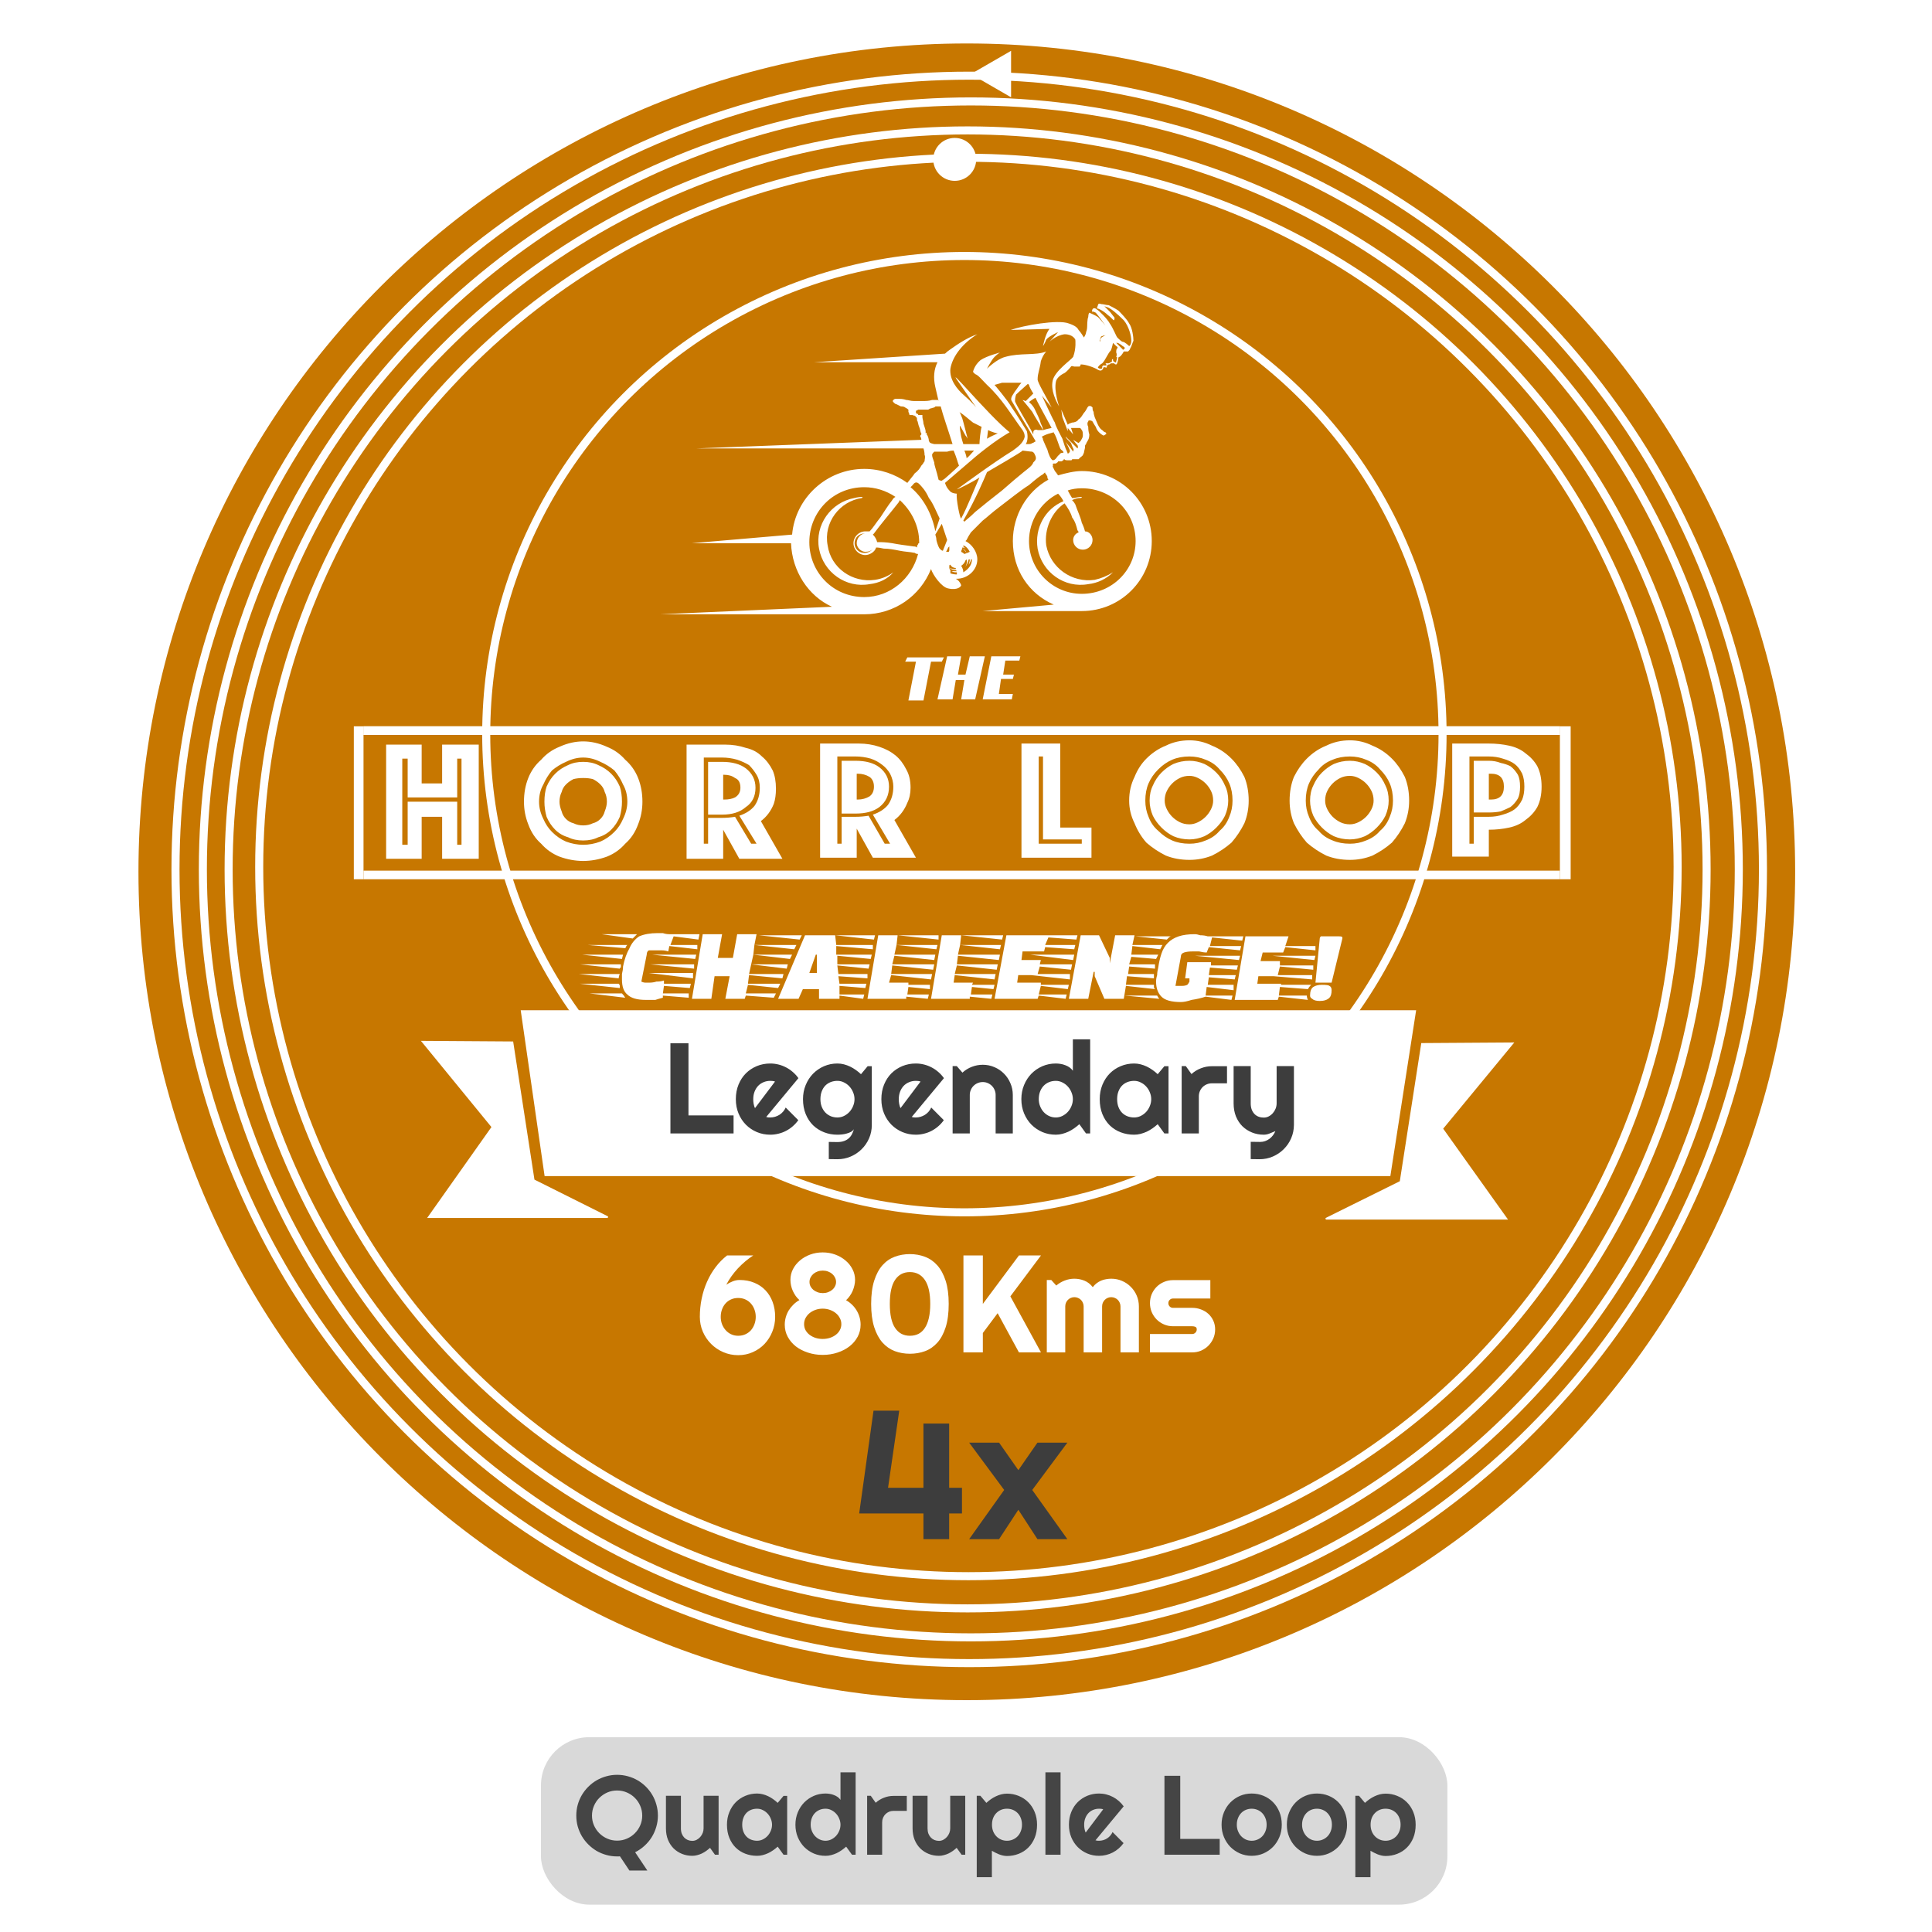 <svg width="1200" height="1200" viewBox="0 0 1200 1200" fill="none" xmlns="http://www.w3.org/2000/svg">
<rect width="1200" height="1200" fill="white"/>
<path d="M1115 541.5C1115 825.651 884.651 1056 600.5 1056C316.349 1056 86 825.651 86 541.5C86 257.349 316.349 27 600.5 27C884.651 27 1115 257.349 1115 541.5Z" fill="#C77700"/>
<g clip-path="url(#clip0_1412_1335)">
<mask id="mask0_1412_1335" style="mask-type:luminance" maskUnits="userSpaceOnUse" x="189" y="127" width="816" height="670">
<path d="M1005 128V797H189V128H1005Z" fill="white"/>
</mask>
<g mask="url(#mask0_1412_1335)">
<path fill-rule="evenodd" clip-rule="evenodd" d="M671.909 292.574C695.988 292.574 715.384 311.975 715.384 336.059C715.384 360.143 695.988 379.544 671.909 379.544C671.017 379.544 670.348 379.544 669.902 379.544H610.374L654.519 375.53C639.135 368.84 629.102 354.122 629.102 336.059C629.102 320.003 637.797 305.285 651.174 297.926C650.729 297.48 650.506 296.811 650.506 295.919C650.06 295.027 649.614 294.358 649.168 293.912C649.168 293.243 649.168 293.243 647.83 294.581C646.493 295.25 643.817 297.257 639.135 301.271C633.784 304.616 626.427 310.637 621.076 314.651C615.725 318.665 613.05 321.341 610.374 323.348C607.699 326.024 605.024 328.7 603.017 330.707C601.679 332.714 601.011 334.052 600.342 335.39C599.896 335.836 599.673 336.059 599.673 336.059C603.686 338.066 607.03 342.749 607.03 347.432C607.03 354.122 601.011 359.474 594.322 359.474C594.322 359.474 594.099 359.474 593.653 359.474C594.991 360.143 596.329 361.481 596.997 363.488C596.997 364.157 594.991 366.833 588.971 365.495C584.958 364.826 579.607 357.467 578.27 353.453C571.581 370.178 555.529 381.551 536.801 381.551C535.463 381.551 534.125 381.551 532.788 381.551H409.719L516.735 376.868C502.02 370.178 491.988 354.791 491.319 337.397H429.784L491.988 332.045C493.994 309.299 513.391 291.236 536.801 291.236C546.834 291.236 556.197 294.581 563.555 299.933C565.561 297.257 566.899 295.919 568.237 293.912C570.243 292.574 571.581 290.567 572.25 289.229C573.588 287.891 573.588 287.222 574.256 286.553C574.256 285.215 574.925 283.877 574.256 282.539C574.256 281.201 574.034 279.863 573.588 278.525H432.46L572.25 273.173C572.25 272.281 572.027 271.612 571.581 271.166C571.581 270.497 571.581 270.497 572.25 269.828C572.25 269.828 572.25 269.828 572.25 269.159C571.581 268.49 571.581 266.483 570.912 265.145C570.243 263.807 570.243 261.8 569.575 261.131C569.575 259.793 569.574 259.124 568.906 259.124C568.906 258.678 568.683 258.455 568.237 258.455C568.237 257.786 567.568 258.455 566.899 257.786C566.453 257.786 566.007 257.786 565.561 257.786C565.561 257.786 565.338 257.786 564.893 257.786C564.893 257.34 564.67 256.671 564.224 255.779C564.224 255.779 564.224 255.11 564.224 254.441C563.778 253.995 563.109 253.549 562.217 253.103C561.771 252.657 560.879 252.434 559.542 252.434C558.65 251.988 557.758 251.542 556.866 251.096C556.197 251.096 555.529 250.427 554.86 249.758C554.414 249.312 554.414 248.866 554.86 248.42C555.306 247.974 555.752 247.751 556.197 247.751C557.089 247.751 557.981 247.751 558.873 247.751C560.211 247.751 561.548 247.974 562.886 248.42C564.224 248.42 565.561 249.089 567.568 249.089C569.352 249.089 571.135 249.089 572.919 249.089C574.925 249.089 576.932 249.089 578.938 248.42C580.276 248.42 581.614 248.42 582.952 248.42C582.952 248.42 582.952 248.643 582.952 249.089C582.283 246.413 581.614 243.068 580.945 240.392C579.607 234.594 580.053 229.465 582.283 225.005H505.365L586.965 219.653C587.856 218.761 588.971 217.869 590.309 216.977C594.991 213.632 601.011 209.618 607.03 207.611C598.335 212.963 591.647 220.991 590.309 229.019C589.64 235.709 594.322 241.73 599.004 245.744C603.686 249.758 606.361 253.103 606.361 253.103L595.66 237.716C585.627 223.667 613.719 257.786 627.096 268.49C617.732 273.842 607.03 282.539 601.011 287.891L586.965 299.933C586.965 299.933 587.634 302.609 589.64 304.616C590.978 306.623 594.322 306.623 594.322 306.623C593.653 309.299 596.329 322.679 596.997 322.01C601.011 314.651 605.024 303.947 608.368 296.588C604.355 299.264 594.991 303.947 594.322 303.947C596.329 302.609 617.063 287.222 629.102 279.863C631.778 277.856 635.791 275.18 636.46 271.166C636.46 269.828 636.014 268.49 635.122 267.152C627.765 257.117 622.414 247.751 613.05 239.054C609.706 235.709 607.699 233.033 605.693 232.364C604.355 231.026 604.355 231.026 604.355 231.026C604.355 231.026 605.024 227.012 609.037 223.667C613.05 220.991 621.076 218.984 621.076 218.984C621.076 218.984 619.738 219.653 617.732 221.66C615.725 223.667 613.05 229.019 613.05 229.019C613.05 229.019 619.07 222.998 624.42 221.66C633.784 218.984 643.148 220.991 649.837 218.315C649.837 218.315 647.83 220.322 646.493 224.336C645.824 229.688 644.486 231.695 644.486 235.709C644.486 237.716 649.837 246.413 653.181 253.103L647.161 245.744C647.161 245.744 653.85 260.462 655.188 262.469C655.856 265.145 658.532 269.828 659.87 272.504C660.538 274.511 661.876 279.194 662.545 279.863C662.545 280.532 663.214 281.201 663.214 281.87C663.883 281.201 664.552 281.201 664.552 279.863C663.883 277.856 661.876 274.511 661.876 274.511C661.876 274.511 665.22 278.525 666.558 280.532C666.558 279.863 667.227 279.194 666.558 278.525C666.112 277.633 665.666 276.518 665.22 275.18C663.214 273.173 661.876 271.835 661.876 271.166C662.545 271.835 667.227 276.518 669.234 278.525C669.234 278.525 669.902 277.856 669.234 276.518C667.896 275.18 666.558 273.173 666.558 273.173C666.558 273.173 668.565 274.511 669.902 275.18C670.348 274.734 670.794 274.288 671.24 273.842C671.909 272.504 672.578 271.835 672.578 270.497C672.578 269.159 672.578 267.821 671.909 267.152C671.463 266.26 671.017 265.814 670.571 265.814C669.902 265.814 669.233 265.814 667.896 265.814C667.004 265.814 666.112 265.814 665.22 265.814L666.558 269.828L663.214 265.814V267.821L659.87 259.124L659.201 254.441L663.214 263.807C663.883 263.138 663.883 263.138 665.889 262.469C667.227 262.469 669.234 261.8 669.902 260.462C671.24 259.793 671.909 258.455 673.247 256.448C674.584 255.11 675.253 253.103 675.922 252.434C677.26 251.765 677.929 252.434 678.597 253.103C678.597 253.772 678.597 255.11 679.266 255.779C679.266 256.671 679.489 257.786 679.935 259.124C680.604 260.462 681.273 262.469 681.942 263.807C682.833 265.591 683.725 266.706 684.617 267.152C685.286 267.821 685.955 268.49 686.624 268.49C687.293 269.159 687.293 269.828 686.624 269.828C686.178 270.274 685.732 270.497 685.286 270.497C684.394 270.051 683.502 269.382 682.611 268.49C681.719 267.598 681.05 266.483 680.604 265.145C679.712 263.807 679.043 262.692 678.597 261.8C678.152 261.354 677.483 261.131 676.591 261.131C676.145 261.131 675.922 261.354 675.922 261.8C675.253 262.469 675.253 263.807 675.922 265.145C675.922 266.929 676.145 268.49 676.591 269.828C676.591 271.166 676.368 272.281 675.922 273.173C675.253 274.511 674.584 275.18 674.584 275.849C673.915 276.518 673.915 276.518 673.915 277.856C673.915 278.525 673.247 280.532 673.247 281.201C672.578 282.539 672.578 283.208 671.909 283.208C671.909 283.877 671.24 283.877 671.24 283.877C670.794 284.323 670.348 284.769 669.902 285.215C669.456 285.215 669.011 285.215 668.565 285.215C667.896 285.215 667.227 285.215 667.227 285.215C666.781 285.215 666.335 285.215 665.889 285.215C665.889 285.661 665.666 285.884 665.22 285.884C664.552 285.884 664.552 285.884 664.552 285.884C664.106 285.884 663.883 285.884 663.883 285.884C663.883 285.884 663.66 285.884 663.214 285.884C662.545 285.884 661.207 285.884 661.207 285.215C660.761 285.215 660.538 285.438 660.538 285.884C659.87 285.884 659.87 286.553 659.201 286.553C659.201 286.553 658.978 286.553 658.532 286.553C657.863 286.553 657.194 286.553 657.194 286.553C657.194 287.222 656.525 287.222 655.856 287.891C655.856 287.891 655.188 287.891 654.519 287.891C654.519 287.891 653.85 287.891 653.85 288.56C653.85 288.56 654.519 289.229 653.85 289.229C653.85 289.898 653.85 289.898 655.188 292.574C655.633 293.02 656.302 293.912 657.194 295.25C661.876 293.912 667.227 292.574 671.909 292.574ZM673.915 330.038C676.591 330.038 678.597 332.714 678.597 335.39C678.597 338.735 675.922 341.411 672.578 341.411C669.234 341.411 666.558 338.735 666.558 335.39C666.558 333.383 667.896 331.376 669.902 330.707C669.902 330.261 669.679 329.815 669.234 329.369C668.565 326.693 667.896 324.017 665.889 321.341C665.22 318.665 663.214 315.32 661.207 312.644C653.181 317.996 648.499 328.7 649.837 338.735C652.512 352.784 665.889 362.15 679.935 360.143C683.948 359.251 687.738 357.69 691.306 355.46C687.293 359.474 681.942 362.15 675.922 362.819C661.207 365.495 647.161 355.46 644.486 340.742C642.479 328.031 649.168 315.989 660.538 311.306C659.647 309.522 658.532 307.961 657.194 306.623C646.493 311.975 639.135 323.348 639.135 336.059C639.135 354.122 653.85 368.84 671.909 368.84C690.637 368.84 705.352 354.122 705.352 336.059C705.352 317.996 690.637 303.278 671.909 303.278C668.788 303.278 665.889 303.724 663.214 304.616C664.106 306.4 664.997 307.961 665.889 309.299C666.335 309.299 666.781 309.299 667.227 309.299C669.011 308.853 670.571 308.63 671.909 308.63C671.909 309.076 671.686 309.299 671.24 309.299C669.456 309.299 667.673 309.745 665.889 310.637C666.781 311.529 667.45 312.421 667.896 313.313C669.233 317.327 671.24 321.341 671.909 324.686C672.801 326.47 673.47 328.254 673.915 330.038ZM537.47 330.038C538.361 330.038 539.253 330.038 540.145 330.038C542.152 328.031 544.158 324.686 546.834 321.341C549.509 317.327 551.515 313.982 554.191 310.637C554.637 309.745 555.306 309.076 556.197 308.63C550.178 304.616 543.489 302.609 536.801 302.609C517.404 302.609 502.689 317.996 502.689 336.728C502.689 355.46 517.404 370.847 536.801 370.847C552.853 370.847 566.23 359.474 570.243 344.087C569.352 344.087 568.683 343.864 568.237 343.418C564.893 342.749 562.217 342.749 558.873 342.08C555.529 341.411 552.184 340.742 548.84 340.742C547.056 340.296 545.496 340.073 544.158 340.073C543.489 342.749 540.145 344.756 537.47 344.756C533.456 344.756 530.112 341.411 530.112 337.397C530.112 333.383 533.456 330.038 537.47 330.038ZM530.781 309.299C532.565 308.853 534.348 308.63 536.132 308.63C535.686 308.63 535.463 308.853 535.463 309.299C521.417 311.306 511.384 324.686 514.06 338.735C516.066 352.784 529.443 362.15 543.489 360.143C548.171 359.474 552.184 357.467 554.86 355.46C551.515 359.474 546.165 362.15 540.145 362.819C525.43 365.495 511.384 355.46 508.709 340.742C506.034 326.024 516.066 311.975 530.781 309.299ZM542.152 332.045C543.489 333.383 544.381 334.944 544.827 336.728H545.496C547.502 336.728 550.178 336.728 554.191 337.397C557.535 338.066 562.217 338.735 567.568 339.404C568.46 339.404 569.129 339.627 569.575 340.073C569.575 339.404 569.574 338.735 570.243 338.066C570.243 337.62 570.466 337.397 570.912 337.397C570.912 336.951 570.912 336.728 570.912 336.728C570.912 326.693 566.23 317.327 558.873 310.637L558.204 311.975C553.522 317.996 546.165 326.693 542.82 331.376L542.152 332.045ZM536.801 331.376C533.456 331.376 530.781 334.052 530.781 337.397C530.781 340.742 533.456 343.418 536.801 343.418C539.476 343.418 541.483 342.08 542.152 340.742C541.483 342.08 539.476 342.749 537.47 342.749C534.794 342.749 532.119 340.073 532.119 337.397C532.119 334.052 534.794 331.376 537.47 331.376H538.138C537.693 331.376 537.247 331.376 536.801 331.376ZM584.958 325.355L580.945 332.045C581.391 333.383 581.614 334.498 581.614 335.39C581.614 335.39 582.283 338.735 583.62 340.742C584.289 341.411 584.958 342.08 585.627 342.08L588.302 335.39C587.411 332.714 586.296 329.369 584.958 325.355ZM580.945 330.038L583.62 322.01C581.614 317.996 579.607 312.644 576.932 309.299C574.925 304.616 572.25 301.94 570.912 300.602C569.574 299.264 568.237 299.264 566.899 301.271C566.453 301.717 566.007 302.163 565.561 302.609C573.588 309.299 578.938 319.334 580.945 330.038ZM588.302 342.749C588.748 342.749 588.971 342.749 588.971 342.749C589.64 342.749 589.64 342.08 589.64 340.742C589.64 340.296 589.64 339.85 589.64 339.404C589.194 339.85 588.971 340.073 588.971 340.073C588.525 340.965 588.079 341.857 587.633 342.749C588.079 342.749 588.302 342.749 588.302 342.749ZM590.309 356.129C591.647 356.575 592.984 356.798 594.322 356.798V355.46C592.984 355.46 592.315 355.46 590.978 354.791C591.87 354.791 592.984 354.791 594.322 354.791L593.653 354.122C592.315 354.122 590.978 353.676 589.64 352.784C589.64 353.23 589.863 353.676 590.309 354.122C590.309 355.014 590.309 355.683 590.309 356.129ZM589.64 352.784C589.64 352.338 589.64 352.115 589.64 352.115C589.64 352.561 589.64 352.784 589.64 352.784ZM593.653 353.453V352.784C592.315 352.784 590.978 352.115 590.309 350.777C589.863 350.777 589.64 351 589.64 351.446C589.64 351.892 589.64 352.338 589.64 352.784C591.647 353.453 592.315 353.453 593.653 353.453ZM619.738 269.159C619.07 269.159 616.394 268.49 613.719 267.152L613.05 272.504C615.056 271.166 618.401 269.828 619.738 269.159ZM605.024 279.863C602.794 279.863 600.788 279.863 599.004 279.863C599.896 282.093 600.342 283.654 600.342 284.546C601.679 283.877 603.017 281.87 605.024 279.863ZM595.66 289.229C594.991 287.891 594.322 284.546 592.315 279.863C590.978 279.863 589.64 280.086 588.302 280.532C583.62 280.532 581.614 280.532 580.276 280.532C579.607 281.201 578.938 281.87 578.938 282.539C578.938 283.877 579.607 285.215 580.276 287.222C580.276 289.229 581.614 291.905 582.952 297.926C582.952 297.926 583.62 298.595 584.958 298.595C585.627 297.926 586.296 297.926 587.633 296.588C588.302 295.919 592.315 292.574 595.66 289.229ZM605.693 317.996C609.706 314.651 616.394 309.299 622.414 304.616C627.765 299.933 632.447 295.919 635.791 293.243C639.135 290.567 641.142 289.229 641.811 287.222C643.148 285.884 643.817 285.215 643.148 283.208C642.479 281.87 642.479 281.201 641.142 280.532C641.142 280.532 639.804 280.532 635.122 279.863C635.122 280.532 616.394 291.236 613.05 293.243C611.043 297.926 606.361 309.299 598.335 323.348C598.335 323.348 598.558 323.571 599.004 324.017C600.342 322.679 602.348 321.341 605.693 317.996ZM627.765 204.935C635.122 202.259 657.194 198.245 663.883 200.921C667.896 202.259 669.234 203.597 669.902 204.935C671.24 206.273 673.247 209.618 673.247 209.618C673.247 209.618 674.584 207.611 674.584 206.273C675.253 204.935 675.253 202.928 675.253 202.928C675.253 202.928 675.253 198.245 675.922 196.907C675.922 194.9 676.591 194.231 676.591 194.231C676.591 194.231 679.935 195.569 681.942 196.907C683.948 198.914 686.624 202.259 686.624 202.259C686.624 202.259 681.942 195.569 680.604 194.231C679.266 193.562 679.266 193.562 678.597 193.562C678.597 194.231 678.597 194.231 678.597 194.231C678.597 194.231 677.929 192.224 678.597 192.224C678.597 191.555 679.935 190.886 681.273 192.224C682.611 192.893 687.961 198.245 689.299 200.921C691.306 203.597 693.312 208.949 693.981 209.618C694.65 210.287 694.65 210.287 694.65 210.287C694.65 210.287 696.656 212.294 697.325 212.294C698.663 212.294 701.338 214.97 701.338 214.97C701.338 214.97 702.676 214.301 702.676 211.625C702.676 208.949 701.338 202.928 697.994 198.914C693.981 194.9 689.968 191.555 687.961 190.886C685.955 190.217 685.955 190.217 685.955 190.217C685.955 190.217 688.63 192.893 689.299 193.562C689.968 194.231 691.306 196.238 691.974 196.907C692.643 197.576 691.974 198.914 691.974 198.914C691.306 198.914 689.968 196.907 687.961 195.569C686.624 194.231 684.617 192.893 683.279 192.224C681.942 191.555 681.273 191.555 681.273 191.555L681.942 189.548C681.942 188.879 682.611 188.21 683.948 188.879C685.286 188.879 687.293 189.548 688.63 189.548C689.968 190.217 692.643 191.555 694.65 192.893C695.988 194.231 700.001 198.245 701.338 200.921C703.345 203.597 704.014 209.618 704.014 211.625C703.345 212.963 702.676 215.639 702.007 216.308C702.007 216.977 701.338 217.646 700.67 218.315C700.001 218.315 697.994 218.315 697.994 218.315C697.994 218.315 696.656 220.991 695.319 221.66C694.65 221.66 694.65 222.329 694.65 222.329C694.65 222.998 693.981 226.343 693.312 226.343C692.643 226.343 692.643 226.343 691.974 225.674C691.306 225.674 690.637 225.674 690.637 225.674C690.637 225.674 690.637 225.674 689.968 225.674C689.299 226.343 689.299 226.343 688.63 226.343C687.961 227.012 687.961 226.343 687.961 226.343C687.961 227.012 687.293 227.681 687.293 228.35C686.624 228.35 685.955 227.681 685.286 228.35C685.286 228.35 685.286 229.019 684.617 229.688C683.948 230.357 683.279 230.357 681.942 229.688C679.935 228.35 674.584 226.343 671.24 226.343C671.24 226.343 671.24 227.012 670.571 227.681C669.902 227.681 668.565 227.681 667.227 227.681C665.22 227.012 665.22 227.681 665.22 227.681C665.22 227.681 663.214 230.357 661.207 231.695C661.207 231.695 656.525 233.702 655.856 237.047C654.519 243.068 657.863 252.434 657.863 252.434C655.856 249.089 652.512 242.399 653.85 236.378C655.188 230.357 665.22 223.667 666.558 221.66C668.565 216.308 667.896 210.956 667.896 210.956C667.896 210.956 666.558 207.611 661.207 207.611C655.856 208.28 651.843 212.294 651.843 212.294L657.194 206.273C657.194 206.273 651.175 208.949 649.837 210.956C649.168 212.963 647.83 214.97 647.83 214.97C647.83 214.97 649.168 207.611 651.843 204.266L627.765 204.935ZM647.83 267.152C646.493 264.476 642.479 258.455 641.142 255.779C639.135 253.103 635.122 248.42 635.122 248.42L637.129 249.089L641.811 244.406C640.473 242.399 639.135 239.723 639.135 239.054C639.135 239.054 638.912 238.831 638.466 238.385C637.129 239.723 633.115 243.068 631.109 245.075C630.44 247.082 630.44 248.42 630.44 249.089C630.44 250.427 638.466 263.138 641.811 269.828C641.811 269.382 641.811 269.159 641.811 269.159C641.811 267.821 641.811 267.821 642.479 267.152C642.479 267.152 643.817 266.483 644.486 267.152C644.486 267.152 645.155 267.152 646.493 267.152C646.938 267.152 647.384 267.152 647.83 267.152ZM639.135 249.758C639.135 249.758 641.811 251.765 643.148 255.11C643.817 256.448 645.824 260.462 646.493 263.138C647.161 264.476 647.83 265.814 647.83 267.152C649.168 266.706 650.952 266.26 653.181 265.814C649.837 259.793 644.486 249.758 644.486 249.758C644.486 249.758 643.817 248.42 643.148 247.082C641.811 247.751 639.804 249.089 639.135 249.758ZM643.148 273.842C640.473 269.159 629.102 250.427 628.433 249.089C627.096 247.082 629.771 244.406 630.44 243.068C631.109 242.399 633.115 239.054 634.453 237.716C629.771 237.716 623.752 237.716 622.414 237.716C620.407 238.385 617.732 239.054 617.732 239.054C617.732 239.054 625.758 248.42 628.433 253.103C631.778 257.786 636.46 265.814 637.797 267.821C638.466 270.497 638.466 273.842 637.129 275.849C639.804 275.849 640.473 275.849 641.142 275.18C641.588 275.18 642.034 274.957 642.479 274.511C642.925 274.511 643.148 274.288 643.148 273.842ZM609.706 265.145C607.922 264.253 606.138 263.361 604.355 262.469C601.679 260.462 599.004 257.786 595.66 255.779C596.329 255.779 596.997 258.455 597.666 259.793C598.335 261.8 601.011 272.504 601.011 272.504C601.011 272.504 600.342 271.166 599.673 270.497C599.004 269.159 596.329 264.476 596.329 264.476C596.329 264.476 595.66 263.807 596.997 271.166C597.443 272.95 597.889 274.511 598.335 275.849C601.456 275.849 604.801 275.849 608.368 275.849C608.368 273.842 609.037 267.152 609.706 265.145ZM584.289 252.434C582.952 252.434 582.06 252.434 581.614 252.434C580.945 252.434 580.945 252.434 580.276 253.103C579.607 253.103 578.27 253.772 577.601 253.772C576.932 254.441 576.263 254.441 576.263 254.441C575.594 254.441 575.594 254.441 574.256 254.441C573.588 254.441 571.581 254.441 570.243 254.441C569.574 255.11 568.906 255.11 568.906 255.11C568.906 255.556 568.906 256.002 568.906 256.448C569.574 257.117 569.574 257.117 570.243 257.117C570.243 257.786 570.243 257.786 570.912 257.786C571.581 257.786 571.581 257.786 572.25 257.786C572.696 257.786 572.919 257.786 572.919 257.786C572.919 258.455 572.919 258.455 572.919 259.124C572.919 259.793 573.588 261.8 573.588 263.138C574.256 265.145 574.925 267.152 574.925 267.821C574.925 268.267 574.925 268.713 574.925 269.159C575.594 268.49 575.594 268.49 575.594 269.828C576.263 270.497 576.932 272.504 576.932 273.842C577.601 275.18 577.601 275.18 580.276 275.849C582.283 275.849 586.965 275.849 591.647 275.849C588.971 267.152 585.627 257.786 584.289 252.434ZM598.335 338.735C598.335 338.735 598.335 338.958 598.335 339.404C598.781 339.85 599.227 340.296 599.673 340.742C599.227 340.296 598.558 340.073 597.666 340.073C597.666 340.073 597.666 340.296 597.666 340.742C599.004 341.188 599.896 342.08 600.342 343.418C599.45 342.08 598.558 341.188 597.666 340.742C597.22 341.634 596.997 342.303 596.997 342.749C597.889 343.195 598.558 343.641 599.004 344.087C600.342 343.641 601.456 343.195 602.348 342.749C601.679 341.411 600.342 339.404 598.335 338.735ZM599.673 352.115C600.565 350.331 600.788 348.77 600.342 347.432L599.673 348.101C599.227 349.439 598.335 350.554 596.997 351.446C597.889 352.784 598.335 354.122 598.335 355.46C601.679 353.453 603.686 350.777 603.686 347.432H603.017C603.017 348.324 602.571 349.439 601.679 350.777C602.125 349.439 602.348 348.324 602.348 347.432H601.679C601.234 349.216 600.565 350.777 599.673 352.115ZM654.519 268.49C651.843 269.159 649.837 269.828 648.499 270.497C647.161 271.166 647.161 271.166 647.161 271.166C647.161 271.835 647.83 271.835 647.83 273.173C648.499 274.511 649.168 276.518 650.506 279.194C651.174 281.87 652.512 285.215 653.85 285.884C655.856 285.884 656.525 283.208 657.863 282.539C658.532 281.201 659.87 281.201 660.538 281.201C660.538 279.863 659.201 279.863 658.532 278.525C657.863 277.187 656.525 272.504 655.188 269.828C654.742 269.382 654.519 268.936 654.519 268.49ZM686.624 225.674C686.624 225.674 687.961 225.674 688.63 225.674C689.299 225.674 689.299 225.005 689.968 225.005C690.637 225.005 690.637 224.336 690.637 224.336C690.637 224.336 690.637 224.336 690.637 223.667C690.637 222.998 691.306 222.998 691.306 222.998C691.306 224.336 691.306 224.336 692.643 225.005C692.643 225.005 693.312 225.674 693.312 224.336C693.312 224.336 693.981 222.329 693.981 221.66C693.981 221.66 693.981 222.329 693.312 221.66C693.312 221.66 693.981 220.322 693.312 218.984C693.312 217.646 693.312 216.977 693.981 216.308C694.65 215.639 693.312 214.97 693.312 214.97L691.306 212.963C691.306 212.963 690.637 216.308 689.968 217.646C687.961 219.653 686.624 223.667 684.617 225.674C683.279 226.343 681.942 227.681 681.942 228.35C682.611 229.019 683.279 229.019 683.948 229.019C684.617 229.019 684.617 228.35 684.617 227.681C685.286 227.012 684.617 227.012 685.286 227.012C685.955 227.012 686.624 227.012 687.293 227.012C687.293 226.343 686.624 225.674 686.624 225.674ZM685.286 208.949C685.955 208.28 686.624 208.28 687.293 208.28C686.624 208.28 685.955 208.28 685.955 208.28C685.286 208.28 684.617 208.949 683.948 208.949C683.948 208.949 683.279 210.287 683.279 210.956C682.611 211.625 683.279 212.294 683.279 212.294C683.279 210.287 683.948 209.618 685.286 208.949ZM693.312 212.963C693.312 212.963 694.65 214.301 695.319 214.97C695.988 215.639 697.325 216.977 697.325 216.977C697.325 217.646 697.994 216.977 697.994 216.977C698.663 216.308 698.663 216.308 698.663 216.308C698.663 215.862 698.217 215.416 697.325 214.97C696.656 214.301 694.65 212.963 693.981 212.963C693.535 212.963 693.312 212.963 693.312 212.963Z" fill="white"/>
<path d="M584.96 410.986H578.271L573.589 435.07H564.225L568.907 410.986H562.219L563.556 408.31H586.297L584.96 410.986ZM605.694 434.401H596.999L599.006 422.359H593.655L591.648 434.401H582.284L588.304 407.641H596.999L594.993 419.014H599.675L602.35 407.641H611.714L605.694 434.401ZM615.727 407.641H633.786L633.117 410.317H624.422L623.084 419.014H629.773L629.104 421.69H621.747L620.409 431.056H629.104L628.435 434.401H610.376L615.727 407.641Z" fill="white"/>
<path fill-rule="evenodd" clip-rule="evenodd" d="M401.024 621.052C395.673 621.052 391.883 619.937 389.653 617.707C387.424 615.923 386.309 612.801 386.309 608.341C386.309 607.449 386.309 606.334 386.309 604.996C386.755 603.212 386.978 601.651 386.978 600.313C387.869 595.853 389.207 592.062 390.991 588.94C392.328 585.818 394.335 583.365 397.01 581.581C400.132 580.243 403.922 579.574 408.381 579.574C409.273 579.574 410.387 579.574 411.725 579.574C413.063 580.02 414.401 580.243 415.738 580.243C415.738 580.243 415.961 580.243 416.407 580.243H434.466L433.797 583.588L418.414 581.581L416.407 586.933H433.128V589.609L415.738 587.602L415.069 590.947C413.732 590.501 412.394 590.278 411.056 590.278C409.719 590.278 408.604 590.278 407.712 590.278C405.928 590.278 404.368 590.278 403.03 590.278C402.138 590.724 401.692 591.616 401.692 592.954L398.348 609.679C399.24 610.125 400.132 610.348 401.024 610.348C401.915 610.348 402.584 610.348 403.03 610.348C404.814 610.348 406.374 610.125 407.712 609.679C409.496 609.679 411.056 609.456 412.394 609.01V611.017H429.115L428.446 613.693L412.394 612.355L411.725 617.038H427.778V619.714L411.725 618.376V619.714C409.942 620.16 408.381 620.606 407.043 621.052C405.26 621.052 403.253 621.052 401.024 621.052ZM392.997 582.919L373.601 580.243H395.673C395.227 580.689 394.781 581.135 394.335 581.581C393.889 582.027 393.443 582.473 392.997 582.919ZM388.315 588.94L364.906 586.933H389.653C389.207 587.379 388.984 587.602 388.984 587.602C388.984 588.048 388.761 588.494 388.315 588.94ZM386.309 595.63L361.561 592.954H386.978L386.309 595.63ZM384.971 601.651L360.224 598.975H385.64V600.313C385.64 600.313 385.64 600.536 385.64 600.982C385.194 600.982 384.971 601.205 384.971 601.651ZM384.302 607.672L359.555 604.996H384.971C384.525 605.888 384.302 606.78 384.302 607.672ZM384.971 613.693L360.224 611.017H384.302C384.748 611.463 384.971 611.909 384.971 612.355C384.971 612.801 384.971 613.247 384.971 613.693ZM388.315 619.714L366.243 617.038H386.309C387.201 617.93 387.869 618.822 388.315 619.714ZM429.784 620.383L436.473 580.243H448.512L445.837 594.961H455.201L457.876 580.243H469.915L468.578 586.933H494.663L493.325 589.609L468.578 586.933L467.909 592.954H491.987L490.65 595.63L467.909 592.954L466.571 598.975H489.312L488.643 601.651L466.571 598.975L465.233 604.996H486.637L485.968 607.672L465.233 605.665L464.565 611.017H484.63L483.292 613.693L464.565 611.686L463.227 617.038H481.955L480.617 619.714L463.227 618.376L462.558 620.383H450.519L453.194 606.334H443.83L441.824 620.383H429.784ZM431.791 595.63L405.037 592.954H432.46L431.791 595.63ZM431.122 601.651L403.699 598.975H431.122V601.651ZM430.453 607.672L403.03 604.327H430.453V607.672ZM483.292 620.383L500.014 580.912H543.489L542.82 583.588L518.742 580.912L519.41 586.933H542.151V589.609L519.41 587.602V592.954H541.483L540.814 595.63L520.079 593.623V598.975H540.145L539.476 601.651L520.079 599.644L520.748 604.996H538.807V607.672L520.748 606.334L521.417 611.017H538.138L537.469 613.693L521.417 612.355V617.707H536.801L536.132 620.383L521.417 618.376V620.383H508.709V614.362H498.676L496.001 620.383H483.292ZM496.669 583.588L471.253 580.912H498.007L496.669 583.588ZM502.689 604.327H507.371V592.954H506.702L502.689 604.327ZM538.807 620.383L545.496 580.912H582.951V583.588L557.535 580.912L556.866 586.933H582.283L581.614 589.609L556.866 586.933L555.528 592.954H580.945L580.276 596.299L555.528 593.623L554.191 598.975H580.276L579.607 602.32L554.191 599.644L553.522 604.996H578.938L578.269 608.341L553.522 605.665L552.184 610.348H564.224V611.686H577.601V614.362L564.224 613.024L563.555 617.707H576.932L576.263 620.383L562.886 619.045V620.383H538.807ZM578.269 620.383L584.958 580.912H623.083L622.414 583.588L596.997 580.912L596.328 586.933H621.745L621.076 589.609L596.328 586.933L594.991 592.954H621.076L620.407 596.299L594.991 593.623L594.322 598.975H619.738L619.069 602.32L594.322 599.644L592.984 604.996H618.401L617.732 608.341L592.984 605.665L592.315 610.348H604.355L603.686 611.686H617.732L617.063 614.362L603.686 613.024L603.017 617.707H616.394L615.725 620.383L602.348 619.045V620.383H578.269ZM617.732 620.383L625.089 580.912H669.233L668.565 583.588L651.174 582.25L649.168 586.933H667.896L667.227 589.609L649.168 588.271L648.499 590.947H635.122L634.453 596.299H646.492L645.824 598.975H665.889L665.22 602.32L645.824 600.313L644.486 604.996H664.551V608.341L640.473 605.665H632.447L631.778 610.348H646.492V611.686H663.883L663.214 614.362L646.492 612.355L645.155 617.707H662.545L661.876 620.383L645.155 618.376L644.486 620.383H617.732ZM663.883 620.383L671.24 580.912H682.61L689.299 594.961C689.299 595.407 689.299 595.853 689.299 596.299C689.299 596.745 689.299 596.968 689.299 596.968C689.299 597.414 689.299 597.86 689.299 598.306L692.643 580.912H704.683L703.345 586.933H722.073C721.627 587.379 721.404 587.825 721.404 588.271C720.958 588.717 720.735 589.163 720.735 589.609L703.345 587.602L702.676 592.954H719.397L718.06 595.63L702.676 594.292L701.338 598.975H717.391V600.313C717.391 600.759 717.391 600.982 717.391 600.982C717.391 601.428 717.391 601.651 717.391 601.651L701.338 600.313L700.669 604.996H716.722C716.722 606.334 716.722 607.226 716.722 607.672L700.001 606.334L699.332 611.686H716.722C716.722 612.132 716.722 612.578 716.722 613.024C716.722 613.47 716.945 613.916 717.391 614.362L699.332 612.355L697.994 620.383H685.955L679.935 606.334C679.935 606.334 679.935 606.111 679.935 605.665C679.935 605.665 679.935 605.442 679.935 604.996C679.935 604.996 679.935 604.773 679.935 604.327C679.935 603.881 679.935 603.658 679.935 603.658H679.266L675.922 620.383H663.883ZM666.558 596.299L639.804 592.954H667.227L666.558 596.299ZM733.443 622.39C727.647 622.39 723.633 621.275 721.404 619.045C719.174 616.815 718.06 613.693 718.06 609.679C718.06 608.341 718.283 607.003 718.728 605.665C718.728 604.327 718.951 602.766 719.397 600.982C719.843 597.86 720.512 594.961 721.404 592.285C722.296 589.609 723.633 587.379 725.417 585.595C727.201 583.811 729.43 582.473 732.106 581.581C734.781 580.689 738.125 580.243 742.138 580.243C743.03 580.243 744.145 580.466 745.483 580.912C747.266 580.912 748.827 581.135 750.165 581.581H772.237L771.568 584.257L752.84 582.25L751.502 587.602H770.899L770.23 590.278L750.833 588.271L749.496 591.616C748.158 591.616 746.597 591.393 744.814 590.947C743.476 590.947 742.138 590.947 740.801 590.947C738.571 590.947 736.787 591.17 735.45 591.616C734.112 592.062 733.443 592.954 733.443 594.292L730.099 612.355H734.112C735.45 612.355 736.565 612.132 737.456 611.686C737.902 611.24 738.348 610.571 738.794 609.679V607.672H736.119L737.456 597.637H752.171V599.644H768.892L768.224 602.32L751.502 600.982L750.833 605.665H767.555L766.886 608.341L750.833 607.003L750.165 611.686H766.217V615.031L749.496 613.024L748.827 618.376H765.548L764.879 621.052L748.827 619.045C746.151 619.937 743.253 620.606 740.132 621.052C737.456 621.944 735.227 622.39 733.443 622.39ZM724.748 583.588L705.351 581.581H727.424C726.978 581.581 726.532 581.804 726.086 582.25C725.64 582.696 725.194 583.142 724.748 583.588ZM720.066 620.383L698.663 618.376H718.728C719.174 619.268 719.62 619.937 720.066 620.383ZM766.886 621.052L773.574 581.581H800.329L798.322 587.602H817.05V590.278L798.322 588.271L796.984 591.616H784.276L782.938 596.968H794.978V599.644H815.712V602.32L794.978 600.313L793.64 605.665H815.043V608.341L790.965 606.334H781.601L780.932 611.017H795.647V611.686H814.374C813.483 612.578 812.814 613.47 812.368 614.362L794.978 613.024L794.309 618.376H811.699C811.699 619.268 811.922 620.16 812.368 621.052L794.309 619.045L793.64 621.052H766.886ZM769.561 596.299L742.138 593.623H770.23L769.561 596.299ZM827.083 610.348H817.05L819.725 582.919C819.725 582.473 819.948 582.027 820.394 581.581C820.84 581.581 821.509 581.581 822.401 581.581H831.765C833.102 581.581 833.771 581.804 833.771 582.25C833.771 582.696 833.771 582.919 833.771 582.919L827.083 610.348ZM816.381 596.299L790.296 593.623H817.05L816.381 596.299ZM813.706 618.376C813.706 615.7 814.374 613.916 815.712 613.024C817.05 612.132 818.833 611.686 821.063 611.686C823.738 611.686 825.299 611.909 825.745 612.355C826.637 612.801 827.083 613.693 827.083 615.031C827.083 617.261 826.637 618.822 825.745 619.714C824.407 621.052 822.401 621.721 819.725 621.721C817.496 621.721 815.935 621.275 815.043 620.383C814.151 619.937 813.706 619.268 813.706 618.376Z" fill="white"/>
<circle cx="599" cy="456" r="297" stroke="white" stroke-width="5"/>
<path fill-rule="evenodd" clip-rule="evenodd" d="M239.832 462.499H261.904V486.583H274.612V462.499H297.353V533.413H274.612V507.322H261.904V533.413H239.832V462.499ZM253.209 524.716V497.956H283.976V524.716H286.652V471.196H283.976V495.281H253.209V471.196H249.865V524.716H253.209ZM325.445 497.956C325.445 492.604 326.337 487.698 328.121 483.238C329.904 478.778 332.58 474.988 336.147 471.866C339.268 468.298 343.058 465.622 347.517 463.838C352.422 461.608 357.327 460.493 362.232 460.493C367.137 460.493 372.042 461.608 376.947 463.838C381.406 465.622 385.196 468.298 388.317 471.866C391.884 474.988 394.56 478.778 396.344 483.238C398.127 487.698 399.019 492.604 399.019 497.956C399.019 502.862 398.127 507.546 396.344 512.006C394.56 516.912 391.884 520.925 388.317 524.047C385.196 527.615 381.406 530.292 376.947 532.076C372.042 533.86 367.137 534.751 362.232 534.751C357.327 534.751 352.422 533.86 347.517 532.076C343.058 530.292 339.268 527.615 336.147 524.047C332.58 520.925 329.904 516.912 328.121 512.006C326.337 507.546 325.445 502.862 325.445 497.956ZM334.809 497.956C334.809 501.524 335.701 505.093 337.484 508.661C338.822 511.783 340.606 514.458 342.835 516.688C345.511 519.364 348.409 521.371 351.53 522.709C355.098 524.047 358.665 524.716 362.232 524.716C365.799 524.716 369.366 524.047 372.934 522.709C376.055 521.371 378.953 519.364 381.629 516.688C383.858 514.458 385.642 511.783 386.98 508.661C388.763 505.093 389.655 501.524 389.655 497.956C389.655 493.942 388.763 490.374 386.98 487.252C385.642 484.131 383.858 481.232 381.629 478.556C378.953 476.326 376.055 474.541 372.934 473.203C369.366 471.419 365.799 470.528 362.232 470.528C358.665 470.528 355.098 471.419 351.53 473.203C348.409 474.541 345.511 476.326 342.835 478.556C340.606 481.232 338.822 484.131 337.484 487.252C335.701 490.374 334.809 493.942 334.809 497.956ZM362.232 522.041C358.665 522.041 355.544 521.371 352.868 520.033C349.747 519.141 347.071 517.581 344.842 515.351C342.612 513.121 340.829 510.444 339.491 507.322C338.599 504.2 338.153 501.078 338.153 497.956C338.153 494.388 338.599 491.267 339.491 488.591C340.829 485.469 342.612 482.793 344.842 480.563C347.071 478.333 349.747 476.549 352.868 475.211C355.544 473.873 358.665 473.203 362.232 473.203C365.799 473.203 368.921 473.873 371.596 475.211C374.717 476.549 377.393 478.333 379.622 480.563C381.852 482.793 383.635 485.469 384.973 488.591C385.865 491.267 386.311 494.388 386.311 497.956C386.311 501.078 385.865 504.2 384.973 507.322C383.635 510.444 381.852 513.121 379.622 515.351C377.393 517.581 374.717 519.141 371.596 520.033C368.921 521.371 365.799 522.041 362.232 522.041ZM347.517 497.956C347.517 499.74 347.963 501.747 348.855 503.977C349.301 505.761 350.193 507.323 351.53 508.661C352.868 509.999 354.429 510.89 356.212 511.336C357.996 512.228 360.003 512.674 362.232 512.674C364.462 512.674 366.468 512.228 368.252 511.336C370.035 510.89 371.596 509.999 372.934 508.661C374.271 507.323 375.163 505.761 375.609 503.977C376.501 501.747 376.947 499.74 376.947 497.956C376.947 495.726 376.501 493.72 375.609 491.936C375.163 490.152 374.271 488.59 372.934 487.252C371.596 485.914 370.035 484.8 368.252 483.908C366.468 483.462 364.462 483.238 362.232 483.238C360.003 483.238 357.996 483.462 356.212 483.908C354.429 484.8 352.868 485.914 351.53 487.252C350.193 488.59 349.301 490.152 348.855 491.936C347.963 493.72 347.517 495.726 347.517 497.956ZM426.442 462.499H450.521C454.98 462.499 459.216 463.168 463.229 464.506C467.242 465.398 470.586 467.182 473.262 469.858C475.937 472.088 478.166 474.988 479.95 478.556C481.288 481.678 481.957 485.468 481.957 489.928C481.957 493.496 481.511 496.618 480.619 499.294C479.727 501.524 478.612 503.532 477.275 505.316C475.937 507.1 474.376 508.66 472.593 509.998L485.97 533.413H459.216L449.183 515.351V533.413H426.442V462.499ZM448.514 507.991C451.189 507.991 453.865 507.768 456.54 507.322L466.573 524.047H469.917L459.216 506.653C463.229 505.315 466.35 503.308 468.58 500.632C470.809 497.51 471.924 493.719 471.924 489.259C471.924 486.137 471.255 483.461 469.917 481.231C468.58 479.001 467.019 476.995 465.235 475.211C463.006 473.873 460.553 472.758 457.878 471.866C454.757 470.974 451.635 470.528 448.514 470.528H437.143V524.047H439.819V507.991H448.514ZM439.819 505.984V473.203H448.514C454.757 473.203 459.662 474.542 463.229 477.218C467.242 480.34 469.248 484.353 469.248 489.259C469.248 494.611 467.242 498.625 463.229 501.301C459.662 504.423 454.757 505.984 448.514 505.984H439.819ZM449.183 496.618H449.852C452.527 496.618 454.757 496.173 456.54 495.281C458.77 493.943 459.885 491.935 459.885 489.259C459.885 486.137 458.77 484.13 456.54 483.238C454.757 481.9 452.527 481.231 449.852 481.231H449.183V496.618ZM509.38 461.831H533.458C537.917 461.831 542.153 462.5 546.166 463.838C550.18 465.176 553.524 466.959 556.199 469.189C558.875 471.419 561.104 474.318 562.888 477.886C564.671 481.008 565.563 484.799 565.563 489.259C565.563 492.827 564.894 495.95 563.557 498.626C562.665 500.856 561.55 502.862 560.212 504.646C558.875 506.43 557.314 507.991 555.53 509.329L568.907 532.744H542.153L532.121 514.681V532.744H509.38V461.831ZM531.452 507.322C534.127 507.322 536.803 507.099 539.478 506.653L549.511 524.047H552.855L542.153 505.984C546.166 504.646 549.288 502.639 551.517 499.963C553.747 496.841 554.862 493.051 554.862 488.591C554.862 485.915 554.193 483.239 552.855 480.563C551.517 478.333 549.957 476.549 548.173 475.211C545.944 473.427 543.491 472.088 540.816 471.196C537.694 470.304 534.573 469.858 531.452 469.858H520.081V524.047H522.757V507.322H531.452ZM522.757 505.316V472.534H531.452C537.694 472.534 542.599 473.872 546.166 476.548C550.18 479.67 552.186 483.685 552.186 488.591C552.186 493.943 550.18 498.179 546.166 501.301C542.599 503.977 537.694 505.316 531.452 505.316H522.757ZM532.121 496.618H532.789C535.465 496.618 537.917 495.949 540.147 494.611C541.93 493.273 542.822 491.267 542.822 488.591C542.822 485.915 541.93 483.907 540.147 482.569C537.917 481.231 535.465 480.563 532.789 480.563H532.121V496.618ZM634.455 461.831H658.534V514.012H677.93V532.744H634.455V461.831ZM671.911 524.047V521.371H647.832V469.858H645.157V524.047H671.911ZM701.34 497.287C701.34 491.935 702.455 487.029 704.684 482.569C706.468 478.109 708.921 474.318 712.042 471.196C715.609 467.628 719.622 464.952 724.081 463.168C728.54 460.938 733.445 459.823 738.796 459.823C743.701 459.823 748.383 460.938 752.842 463.168C757.301 464.952 761.314 467.628 764.881 471.196C768.003 474.318 770.678 478.109 772.907 482.569C774.691 487.029 775.583 491.935 775.583 497.287C775.583 502.193 774.691 506.876 772.907 511.336C770.678 515.796 768.003 519.81 764.881 523.378C761.314 526.5 757.301 529.176 752.842 531.406C748.383 533.19 743.701 534.082 738.796 534.082C733.445 534.082 728.54 533.19 724.081 531.406C719.622 529.176 715.609 526.5 712.042 523.378C708.921 519.81 706.468 515.796 704.684 511.336C702.455 506.876 701.34 502.193 701.34 497.287ZM711.373 497.287C711.373 500.855 712.042 504.2 713.38 507.322C714.717 510.89 716.724 513.789 719.399 516.019C722.075 518.695 724.973 520.703 728.094 522.041C731.216 523.379 734.783 524.047 738.796 524.047C742.363 524.047 745.707 523.379 748.829 522.041C752.396 520.703 755.294 518.695 757.524 516.019C760.199 513.789 762.206 510.89 763.544 507.322C764.881 504.2 765.55 500.855 765.55 497.287C765.55 493.273 764.881 489.705 763.544 486.583C762.206 483.461 760.199 480.562 757.524 477.886C755.294 475.21 752.396 473.204 748.829 471.866C745.707 470.528 742.363 469.858 738.796 469.858C734.783 469.858 731.216 470.528 728.094 471.866C724.973 473.204 722.075 475.21 719.399 477.886C716.724 480.562 714.717 483.461 713.38 486.583C712.042 489.705 711.373 493.273 711.373 497.287ZM738.796 521.371C735.229 521.371 731.884 520.702 728.763 519.364C726.088 518.026 723.635 516.242 721.406 514.012C719.176 511.782 717.393 509.329 716.055 506.653C714.717 503.531 714.048 500.409 714.048 497.287C714.048 493.719 714.717 490.597 716.055 487.921C717.393 484.799 719.176 482.123 721.406 479.893C723.635 477.663 726.088 475.879 728.763 474.541C731.884 473.203 735.229 472.534 738.796 472.534C741.917 472.534 745.039 473.203 748.16 474.541C750.835 475.879 753.288 477.663 755.517 479.893C757.747 482.123 759.53 484.799 760.868 487.921C762.206 490.597 762.875 493.719 762.875 497.287C762.875 500.409 762.206 503.531 760.868 506.653C759.53 509.329 757.747 511.782 755.517 514.012C753.288 516.242 750.835 518.026 748.16 519.364C745.039 520.702 741.917 521.371 738.796 521.371ZM723.412 497.287C723.412 499.071 723.858 500.855 724.75 502.639C725.642 504.423 726.757 505.984 728.094 507.322C729.432 508.66 730.993 509.775 732.776 510.667C734.56 511.559 736.566 512.006 738.796 512.006C740.58 512.006 742.363 511.559 744.147 510.667C745.93 509.775 747.491 508.66 748.829 507.322C750.166 505.984 751.281 504.423 752.173 502.639C753.065 500.855 753.511 499.071 753.511 497.287C753.511 495.057 753.065 493.05 752.173 491.266C751.281 489.482 750.166 487.921 748.829 486.583C747.491 485.245 745.93 484.13 744.147 483.238C742.363 482.346 740.58 481.901 738.796 481.901C736.566 481.901 734.56 482.346 732.776 483.238C730.993 484.13 729.432 485.245 728.094 486.583C726.757 487.921 725.642 489.482 724.75 491.266C723.858 493.05 723.412 495.057 723.412 497.287ZM800.999 497.287C800.999 491.935 801.891 487.029 803.675 482.569C805.904 478.109 808.58 474.318 811.701 471.196C815.268 467.628 819.281 464.952 823.74 463.168C828.199 460.938 833.104 459.823 838.455 459.823C843.36 459.823 848.042 460.938 852.501 463.168C856.96 464.952 860.973 467.628 864.54 471.196C867.662 474.318 870.337 478.109 872.566 482.569C874.35 487.029 875.242 491.935 875.242 497.287C875.242 502.193 874.35 506.876 872.566 511.336C870.337 515.796 867.662 519.81 864.54 523.378C860.973 526.5 856.96 529.176 852.501 531.406C848.042 533.19 843.36 534.082 838.455 534.082C833.104 534.082 828.199 533.19 823.74 531.406C819.281 529.176 815.268 526.5 811.701 523.378C808.58 519.81 805.904 515.796 803.675 511.336C801.891 506.876 800.999 502.193 800.999 497.287ZM811.032 497.287C811.032 500.855 811.701 504.2 813.039 507.322C814.376 510.89 816.383 513.789 819.058 516.019C821.288 518.695 824.186 520.703 827.753 522.041C830.875 523.379 834.442 524.047 838.455 524.047C842.022 524.047 845.366 523.379 848.488 522.041C852.055 520.703 854.953 518.695 857.183 516.019C859.858 513.789 861.865 510.89 863.203 507.322C864.54 504.2 865.209 500.855 865.209 497.287C865.209 493.273 864.54 489.705 863.203 486.583C861.865 483.461 859.858 480.562 857.183 477.886C854.953 475.21 852.055 473.204 848.488 471.866C845.366 470.528 842.022 469.858 838.455 469.858C834.442 469.858 830.875 470.528 827.753 471.866C824.186 473.204 821.288 475.21 819.058 477.886C816.383 480.562 814.376 483.461 813.039 486.583C811.701 489.705 811.032 493.273 811.032 497.287ZM838.455 521.371C834.888 521.371 831.544 520.702 828.422 519.364C825.747 518.026 823.294 516.242 821.065 514.012C818.835 511.782 817.052 509.329 815.714 506.653C814.376 503.531 813.707 500.409 813.707 497.287C813.707 493.719 814.376 490.597 815.714 487.921C817.052 484.799 818.835 482.123 821.065 479.893C823.294 477.663 825.747 475.879 828.422 474.541C831.544 473.203 834.888 472.534 838.455 472.534C841.576 472.534 844.698 473.203 847.819 474.541C850.494 475.879 852.947 477.663 855.176 479.893C857.406 482.123 859.189 484.799 860.527 487.921C861.865 490.597 862.534 493.719 862.534 497.287C862.534 500.409 861.865 503.531 860.527 506.653C859.189 509.329 857.406 511.782 855.176 514.012C852.947 516.242 850.494 518.026 847.819 519.364C844.698 520.702 841.576 521.371 838.455 521.371ZM823.071 497.287C823.071 499.071 823.517 500.855 824.409 502.639C825.301 504.423 826.416 505.984 827.753 507.322C829.091 508.66 830.652 509.775 832.435 510.667C834.219 511.559 836.225 512.006 838.455 512.006C840.239 512.006 842.022 511.559 843.806 510.667C845.589 509.775 847.15 508.66 848.488 507.322C849.825 505.984 850.94 504.423 851.832 502.639C852.724 500.855 853.17 499.071 853.17 497.287C853.17 495.057 852.724 493.05 851.832 491.266C850.94 489.482 849.825 487.921 848.488 486.583C847.15 485.245 845.589 484.13 843.806 483.238C842.022 482.346 840.239 481.901 838.455 481.901C836.225 481.901 834.219 482.346 832.435 483.238C830.652 484.13 829.091 485.245 827.753 486.583C826.416 487.921 825.301 489.482 824.409 491.266C823.517 493.05 823.071 495.057 823.071 497.287ZM957.511 488.591C957.511 493.497 956.619 497.733 954.835 501.301C953.052 504.423 950.599 507.099 947.478 509.329C944.803 511.559 941.458 513.12 937.445 514.012C933.432 514.904 929.196 515.351 924.737 515.351V532.076H901.996V461.831H924.737C929.196 461.831 933.432 462.276 937.445 463.168C941.458 464.06 944.803 465.621 947.478 467.851C950.599 470.081 953.052 472.757 954.835 475.879C956.619 479.447 957.511 483.685 957.511 488.591ZM946.809 488.591C946.809 485.469 946.363 482.793 945.471 480.563C944.134 477.887 942.573 475.879 940.789 474.541C939.006 473.203 936.553 472.088 933.432 471.196C930.757 470.304 927.858 469.858 924.737 469.858H912.698V524.047H915.373V507.322H924.737C927.858 507.322 930.757 506.876 933.432 505.984C936.553 505.092 939.006 503.977 940.789 502.639C942.573 501.301 944.134 499.294 945.471 496.618C946.363 494.388 946.809 491.713 946.809 488.591ZM944.134 488.591C944.134 491.713 943.688 494.165 942.796 495.949C941.458 498.179 939.898 499.963 938.114 501.301C936.33 502.193 934.324 503.085 932.094 503.977C929.865 504.423 927.412 504.646 924.737 504.646H915.373V472.534H924.737C927.412 472.534 929.865 472.981 932.094 473.873C934.324 474.319 936.33 474.987 938.114 475.879C939.898 477.217 941.458 479.001 942.796 481.231C943.688 483.015 944.134 485.469 944.134 488.591ZM924.737 496.618H926.075C928.75 496.618 930.757 495.949 932.094 494.611C933.432 493.273 934.101 491.267 934.101 488.591C934.101 485.915 933.432 483.907 932.094 482.569C930.757 481.231 928.75 480.563 926.075 480.563H924.737V496.618Z" fill="white"/>
<path d="M968.88 451.126V456.478H225.785V451.126H968.88Z" fill="white"/>
<path d="M968.88 451.126V456.478H225.785V451.126H968.88Z" fill="white"/>
<path d="M225.785 451.126V546.124H219.766V451.126H225.785Z" fill="white"/>
<path d="M975.567 451.126V546.124H968.879V451.126H975.567Z" fill="white"/>
<path d="M968.88 540.772V546.124H225.785V540.772H968.88Z" fill="white"/>
</g>
</g>
<path d="M338.697 730L324 628H879L863.143 730H338.697Z" fill="white" stroke="white"/>
<path d="M935.697 757L895.762 701.017L939.5 648L883.211 648.371L869.9 734.014L823.5 757H935.697Z" fill="white" stroke="white"/>
<path d="M266.27 756L305.861 700.017L262.5 647L318.303 647.371L331.5 733.014L377.5 756H266.27Z" fill="white" stroke="white"/>
<path d="M481.461 817.912C481.461 821.16 480.873 824.225 479.697 827.109C478.549 829.992 476.954 832.526 474.91 834.709C472.867 836.865 470.431 838.573 467.604 839.832C464.804 841.092 461.767 841.722 458.491 841.722C455.216 841.722 452.122 841.092 449.211 839.832C446.327 838.573 443.808 836.865 441.652 834.709C439.497 832.526 437.789 829.992 436.529 827.109C435.298 824.225 434.682 821.16 434.682 817.912C434.682 814.049 435.06 810.284 435.815 806.616C436.571 802.921 437.677 799.436 439.133 796.16C440.589 792.857 442.366 789.82 444.466 787.048C446.565 784.277 448.945 781.855 451.604 779.783H467.855C466.176 780.875 464.538 782.093 462.942 783.437C461.347 784.781 459.821 786.222 458.365 787.762C456.938 789.302 455.608 790.925 454.376 792.633C453.144 794.341 452.052 796.118 451.101 797.966C452.304 797.154 453.606 796.468 455.006 795.908C456.434 795.321 457.889 795.027 459.373 795.027C462.76 795.027 465.812 795.601 468.527 796.748C471.271 797.868 473.594 799.45 475.498 801.493C477.402 803.509 478.871 805.917 479.907 808.716C480.943 811.516 481.461 814.581 481.461 817.912ZM469.409 817.912C469.409 816.317 469.143 814.819 468.611 813.419C468.107 811.991 467.38 810.746 466.428 809.682C465.476 808.59 464.328 807.736 462.984 807.12C461.641 806.504 460.143 806.197 458.491 806.197C456.84 806.197 455.342 806.504 453.998 807.12C452.654 807.736 451.507 808.59 450.555 809.682C449.631 810.746 448.917 811.991 448.413 813.419C447.909 814.819 447.657 816.317 447.657 817.912C447.657 819.452 447.909 820.936 448.413 822.364C448.945 823.763 449.687 825.009 450.639 826.101C451.59 827.193 452.724 828.06 454.04 828.704C455.384 829.348 456.868 829.67 458.491 829.67C460.143 829.67 461.641 829.362 462.984 828.746C464.328 828.13 465.476 827.291 466.428 826.227C467.38 825.135 468.107 823.875 468.611 822.448C469.143 821.02 469.409 819.508 469.409 817.912ZM534.539 822.783C534.539 825.499 533.923 828.004 532.691 830.3C531.46 832.596 529.766 834.583 527.61 836.263C525.483 837.915 522.991 839.202 520.136 840.126C517.28 841.078 514.229 841.554 510.981 841.554C507.734 841.554 504.683 841.078 501.827 840.126C498.972 839.202 496.466 837.915 494.311 836.263C492.183 834.583 490.503 832.596 489.271 830.3C488.04 828.004 487.424 825.499 487.424 822.783C487.424 821.216 487.634 819.69 488.054 818.206C488.474 816.695 489.076 815.281 489.859 813.965C490.671 812.649 491.637 811.446 492.757 810.354C493.877 809.234 495.136 808.282 496.536 807.498C495.668 806.742 494.884 805.875 494.185 804.895C493.513 803.915 492.925 802.879 492.421 801.787C491.945 800.696 491.581 799.576 491.329 798.428C491.077 797.252 490.951 796.09 490.951 794.943C490.951 792.591 491.469 790.393 492.505 788.35C493.569 786.278 495.01 784.473 496.83 782.933C498.65 781.365 500.777 780.133 503.213 779.238C505.648 778.342 508.238 777.894 510.981 777.894C513.753 777.894 516.356 778.342 518.792 779.238C521.228 780.133 523.355 781.365 525.175 782.933C527.022 784.473 528.464 786.278 529.5 788.35C530.564 790.393 531.096 792.591 531.096 794.943C531.096 796.09 530.956 797.252 530.676 798.428C530.424 799.576 530.06 800.71 529.584 801.829C529.108 802.921 528.52 803.957 527.82 804.937C527.148 805.917 526.379 806.798 525.511 807.582C526.882 808.366 528.128 809.304 529.248 810.396C530.368 811.488 531.32 812.691 532.104 814.007C532.887 815.323 533.489 816.723 533.909 818.206C534.329 819.69 534.539 821.216 534.539 822.783ZM519.296 796.244C519.296 795.265 519.072 794.355 518.624 793.515C518.204 792.647 517.616 791.891 516.86 791.247C516.132 790.603 515.265 790.1 514.257 789.736C513.249 789.372 512.185 789.19 511.065 789.19C509.918 789.19 508.84 789.372 507.832 789.736C506.824 790.1 505.942 790.603 505.187 791.247C504.459 791.891 503.871 792.647 503.423 793.515C503.003 794.355 502.793 795.265 502.793 796.244C502.793 797.224 503.003 798.134 503.423 798.974C503.871 799.814 504.459 800.542 505.187 801.157C505.942 801.773 506.824 802.263 507.832 802.627C508.84 802.991 509.918 803.173 511.065 803.173C512.185 803.173 513.249 802.991 514.257 802.627C515.265 802.263 516.132 801.773 516.86 801.157C517.616 800.542 518.204 799.814 518.624 798.974C519.072 798.134 519.296 797.224 519.296 796.244ZM522.571 822.448C522.571 821.104 522.263 819.858 521.647 818.71C521.06 817.534 520.234 816.513 519.17 815.645C518.134 814.777 516.902 814.091 515.475 813.587C514.075 813.083 512.577 812.831 510.981 812.831C509.386 812.831 507.888 813.083 506.488 813.587C505.089 814.091 503.857 814.777 502.793 815.645C501.757 816.513 500.931 817.534 500.315 818.71C499.728 819.858 499.434 821.104 499.434 822.448C499.434 823.791 499.728 825.023 500.315 826.143C500.931 827.263 501.757 828.228 502.793 829.04C503.857 829.852 505.089 830.496 506.488 830.972C507.888 831.42 509.386 831.644 510.981 831.644C512.577 831.644 514.075 831.42 515.475 830.972C516.902 830.496 518.134 829.852 519.17 829.04C520.234 828.228 521.06 827.263 521.647 826.143C522.263 825.023 522.571 823.791 522.571 822.448ZM577.791 809.892C577.791 803.201 576.671 798.232 574.432 794.985C572.22 791.737 569.127 790.114 565.151 790.114C561.204 790.114 558.139 791.723 555.955 794.943C553.771 798.162 552.68 803.145 552.68 809.892C552.68 816.583 553.771 821.552 555.955 824.799C558.139 828.046 561.204 829.67 565.151 829.67C567.139 829.67 568.917 829.278 570.484 828.494C572.052 827.683 573.368 826.465 574.432 824.841C575.523 823.217 576.349 821.174 576.909 818.71C577.497 816.219 577.791 813.279 577.791 809.892ZM589.255 809.892C589.255 815.603 588.625 820.432 587.365 824.379C586.105 828.326 584.384 831.518 582.2 833.953C580.017 836.389 577.455 838.153 574.516 839.244C571.604 840.308 568.483 840.84 565.151 840.84C561.82 840.84 558.685 840.294 555.745 839.202C552.834 838.083 550.286 836.305 548.103 833.869C545.947 831.406 544.239 828.214 542.979 824.295C541.72 820.348 541.09 815.547 541.09 809.892C541.09 804.181 541.72 799.366 542.979 795.447C544.239 791.499 545.947 788.308 548.103 785.872C550.286 783.437 552.834 781.673 555.745 780.581C558.685 779.49 561.82 778.944 565.151 778.944C568.483 778.944 571.604 779.503 574.516 780.623C577.455 781.715 580.017 783.493 582.2 785.956C584.384 788.42 586.105 791.611 587.365 795.531C588.625 799.45 589.255 804.237 589.255 809.892ZM610.461 840H598.409V779.783H610.461V809.892L632.885 779.783H646.574L627.552 805.189L646.574 840H632.885L619.657 815.645L610.461 827.948V840ZM707.379 840H695.957V811.446C695.957 810.662 695.803 809.92 695.495 809.22C695.215 808.52 694.809 807.904 694.277 807.372C693.745 806.84 693.13 806.434 692.43 806.155C691.73 805.847 690.988 805.693 690.204 805.693C689.42 805.693 688.678 805.847 687.979 806.155C687.307 806.434 686.705 806.84 686.173 807.372C685.669 807.904 685.263 808.52 684.955 809.22C684.675 809.92 684.535 810.662 684.535 811.446V840H673.071V811.446C673.071 810.662 672.917 809.92 672.609 809.22C672.329 808.52 671.924 807.904 671.392 807.372C670.86 806.84 670.244 806.434 669.544 806.155C668.844 805.847 668.102 805.693 667.318 805.693C666.535 805.693 665.793 805.847 665.093 806.155C664.421 806.434 663.819 806.84 663.287 807.372C662.783 807.904 662.377 808.52 662.069 809.22C661.789 809.92 661.649 810.662 661.649 811.446V840H650.186V795.027H652.957L656.064 798.47C657.66 797.126 659.41 796.09 661.313 795.363C663.245 794.607 665.247 794.229 667.318 794.229C669.418 794.229 671.462 794.621 673.449 795.405C675.465 796.188 677.229 797.546 678.74 799.478C679.44 798.526 680.238 797.714 681.134 797.042C682.03 796.37 682.967 795.824 683.947 795.405C684.955 794.985 685.991 794.691 687.055 794.523C688.118 794.327 689.168 794.229 690.204 794.229C692.584 794.229 694.809 794.677 696.881 795.573C698.98 796.468 700.8 797.7 702.34 799.268C703.908 800.808 705.139 802.627 706.035 804.727C706.931 806.826 707.379 809.066 707.379 811.446V840ZM740.469 840H714.266V828.578H740.469C741.253 828.578 741.924 828.298 742.484 827.739C743.044 827.179 743.324 826.507 743.324 825.723C743.324 824.911 743.044 824.379 742.484 824.127C741.924 823.875 741.253 823.749 740.469 823.749H728.543C726.555 823.749 724.694 823.371 722.958 822.615C721.222 821.86 719.711 820.838 718.423 819.55C717.135 818.234 716.113 816.709 715.357 814.973C714.63 813.237 714.266 811.376 714.266 809.388C714.266 807.4 714.63 805.539 715.357 803.803C716.113 802.067 717.135 800.556 718.423 799.268C719.711 797.98 721.222 796.972 722.958 796.244C724.694 795.489 726.555 795.111 728.543 795.111H751.765V806.532H728.543C727.759 806.532 727.087 806.812 726.527 807.372C725.967 807.932 725.688 808.604 725.688 809.388C725.688 810.2 725.967 810.9 726.527 811.488C727.087 812.047 727.759 812.327 728.543 812.327H740.469C742.428 812.327 744.276 812.663 746.012 813.335C747.747 813.979 749.259 814.889 750.547 816.065C751.835 817.24 752.856 818.654 753.612 820.306C754.368 821.958 754.746 823.763 754.746 825.723C754.746 827.711 754.368 829.572 753.612 831.308C752.856 833.016 751.835 834.527 750.547 835.843C749.259 837.131 747.747 838.153 746.012 838.908C744.276 839.636 742.428 840 740.469 840Z" fill="white"/>
<path d="M597.502 940.025H589.542V956H573.566V940.025H533.655L542.562 876.178H558.537L551.579 924.105H573.566V884.194H589.542V924.105H597.502V940.025ZM662.963 956H644.371L632.515 937.742L620.547 956H601.955L623.72 925.441L601.955 896.05H620.547L632.515 913.139L644.371 896.05H662.963L641.143 925.441L662.963 956Z" fill="#3D3D3D"/>
<path d="M455.633 704H416.414V647.985H427.625V692.789H455.633V704ZM475.906 693.766C476.323 693.896 476.74 693.987 477.156 694.039C477.573 694.065 477.99 694.078 478.406 694.078C479.448 694.078 480.451 693.935 481.414 693.649C482.378 693.362 483.276 692.959 484.109 692.438C484.969 691.891 485.724 691.24 486.375 690.485C487.052 689.703 487.599 688.844 488.016 687.906L495.828 695.758C494.839 697.164 493.693 698.427 492.391 699.547C491.115 700.667 489.721 701.617 488.211 702.399C486.727 703.18 485.151 703.766 483.484 704.156C481.844 704.573 480.151 704.781 478.406 704.781C475.464 704.781 472.69 704.235 470.086 703.141C467.508 702.047 465.242 700.524 463.289 698.571C461.362 696.617 459.839 694.3 458.719 691.617C457.599 688.909 457.039 685.94 457.039 682.711C457.039 679.404 457.599 676.383 458.719 673.649C459.839 670.914 461.362 668.584 463.289 666.656C465.242 664.729 467.508 663.232 470.086 662.164C472.69 661.097 475.464 660.563 478.406 660.563C480.151 660.563 481.857 660.771 483.523 661.188C485.19 661.604 486.766 662.203 488.25 662.985C489.76 663.766 491.167 664.729 492.469 665.875C493.771 666.995 494.917 668.258 495.906 669.664L475.906 693.766ZM481.375 671.774C480.88 671.591 480.385 671.474 479.891 671.422C479.422 671.37 478.927 671.344 478.406 671.344C476.948 671.344 475.568 671.617 474.266 672.164C472.99 672.685 471.87 673.44 470.906 674.43C469.969 675.42 469.227 676.617 468.68 678.024C468.133 679.404 467.859 680.966 467.859 682.711C467.859 683.102 467.872 683.545 467.898 684.039C467.951 684.534 468.016 685.042 468.094 685.563C468.198 686.058 468.315 686.539 468.445 687.008C468.576 687.477 468.745 687.893 468.953 688.258L481.375 671.774ZM530.75 682.711C530.75 681.253 530.464 679.847 529.891 678.492C529.344 677.112 528.589 675.901 527.625 674.86C526.661 673.792 525.529 672.946 524.227 672.321C522.951 671.67 521.583 671.344 520.125 671.344C518.667 671.344 517.286 671.591 515.984 672.086C514.708 672.581 513.589 673.31 512.625 674.274C511.688 675.237 510.945 676.435 510.398 677.867C509.852 679.274 509.578 680.888 509.578 682.711C509.578 684.456 509.852 686.031 510.398 687.438C510.945 688.818 511.688 690.003 512.625 690.992C513.589 691.982 514.708 692.75 515.984 693.297C517.286 693.818 518.667 694.078 520.125 694.078C521.583 694.078 522.951 693.766 524.227 693.141C525.529 692.49 526.661 691.643 527.625 690.602C528.589 689.534 529.344 688.323 529.891 686.969C530.464 685.589 530.75 684.17 530.75 682.711ZM541.492 698.727C541.492 701.67 540.932 704.43 539.812 707.008C538.693 709.586 537.156 711.839 535.203 713.766C533.276 715.693 531.01 717.216 528.406 718.336C525.828 719.456 523.068 720.016 520.125 720.016L514.773 719.938V709.274L520.047 709.352C521.714 709.352 523.133 709.13 524.305 708.688C525.477 708.271 526.466 707.685 527.273 706.93C528.081 706.201 528.719 705.354 529.188 704.391C529.682 703.427 530.073 702.412 530.359 701.344C529.943 702.021 529.344 702.581 528.562 703.024C527.781 703.44 526.909 703.779 525.945 704.039C525.008 704.326 524.018 704.521 522.977 704.625C521.961 704.729 521.01 704.781 520.125 704.781C517.182 704.781 514.409 704.274 511.805 703.258C509.227 702.242 506.961 700.797 505.008 698.922C503.081 697.021 501.557 694.703 500.438 691.969C499.318 689.235 498.758 686.149 498.758 682.711C498.758 679.56 499.318 676.63 500.438 673.922C501.557 671.214 503.081 668.87 505.008 666.891C506.961 664.912 509.227 663.362 511.805 662.242C514.409 661.123 517.182 660.563 520.125 660.563C521.479 660.563 522.82 660.732 524.148 661.071C525.477 661.409 526.766 661.878 528.016 662.477C529.266 663.076 530.451 663.779 531.57 664.586C532.716 665.393 533.784 666.266 534.773 667.203L538.914 662.242H541.492V698.727ZM566.297 693.766C566.714 693.896 567.13 693.987 567.547 694.039C567.964 694.065 568.38 694.078 568.797 694.078C569.839 694.078 570.841 693.935 571.805 693.649C572.768 693.362 573.667 692.959 574.5 692.438C575.359 691.891 576.115 691.24 576.766 690.485C577.443 689.703 577.99 688.844 578.406 687.906L586.219 695.758C585.229 697.164 584.083 698.427 582.781 699.547C581.505 700.667 580.112 701.617 578.602 702.399C577.117 703.18 575.542 703.766 573.875 704.156C572.234 704.573 570.542 704.781 568.797 704.781C565.854 704.781 563.081 704.235 560.477 703.141C557.898 702.047 555.633 700.524 553.68 698.571C551.753 696.617 550.229 694.3 549.109 691.617C547.99 688.909 547.43 685.94 547.43 682.711C547.43 679.404 547.99 676.383 549.109 673.649C550.229 670.914 551.753 668.584 553.68 666.656C555.633 664.729 557.898 663.232 560.477 662.164C563.081 661.097 565.854 660.563 568.797 660.563C570.542 660.563 572.247 660.771 573.914 661.188C575.581 661.604 577.156 662.203 578.641 662.985C580.151 663.766 581.557 664.729 582.859 665.875C584.161 666.995 585.307 668.258 586.297 669.664L566.297 693.766ZM571.766 671.774C571.271 671.591 570.776 671.474 570.281 671.422C569.812 671.37 569.318 671.344 568.797 671.344C567.339 671.344 565.958 671.617 564.656 672.164C563.38 672.685 562.26 673.44 561.297 674.43C560.359 675.42 559.617 676.617 559.07 678.024C558.523 679.404 558.25 680.966 558.25 682.711C558.25 683.102 558.263 683.545 558.289 684.039C558.341 684.534 558.406 685.042 558.484 685.563C558.589 686.058 558.706 686.539 558.836 687.008C558.966 687.477 559.135 687.893 559.344 688.258L571.766 671.774ZM602.352 704H591.688V662.164H594.266L597.781 666.227C599.5 664.664 601.44 663.466 603.602 662.633C605.789 661.774 608.068 661.344 610.438 661.344C612.99 661.344 615.398 661.839 617.664 662.828C619.93 663.792 621.909 665.133 623.602 666.852C625.294 668.545 626.622 670.537 627.586 672.828C628.576 675.094 629.07 677.516 629.07 680.094V704H618.406V680.094C618.406 679 618.198 677.972 617.781 677.008C617.365 676.018 616.792 675.159 616.062 674.43C615.333 673.701 614.487 673.128 613.523 672.711C612.56 672.295 611.531 672.086 610.438 672.086C609.318 672.086 608.263 672.295 607.273 672.711C606.284 673.128 605.424 673.701 604.695 674.43C603.966 675.159 603.393 676.018 602.977 677.008C602.56 677.972 602.352 679 602.352 680.094V704ZM677.117 704H674.539L670.398 698.258C669.383 699.17 668.302 700.029 667.156 700.836C666.036 701.617 664.852 702.308 663.602 702.906C662.352 703.479 661.062 703.935 659.734 704.274C658.432 704.612 657.104 704.781 655.75 704.781C652.807 704.781 650.034 704.235 647.43 703.141C644.852 702.021 642.586 700.485 640.633 698.531C638.706 696.552 637.182 694.222 636.062 691.539C634.943 688.831 634.383 685.888 634.383 682.711C634.383 679.56 634.943 676.63 636.062 673.922C637.182 671.214 638.706 668.87 640.633 666.891C642.586 664.912 644.852 663.362 647.43 662.242C650.034 661.123 652.807 660.563 655.75 660.563C656.688 660.563 657.651 660.641 658.641 660.797C659.656 660.953 660.633 661.214 661.57 661.578C662.534 661.917 663.432 662.373 664.266 662.946C665.099 663.518 665.802 664.222 666.375 665.055V645.524H677.117V704ZM666.375 682.711C666.375 681.253 666.089 679.847 665.516 678.492C664.969 677.112 664.214 675.901 663.25 674.86C662.286 673.792 661.154 672.946 659.852 672.321C658.576 671.67 657.208 671.344 655.75 671.344C654.292 671.344 652.911 671.604 651.609 672.125C650.333 672.646 649.214 673.401 648.25 674.391C647.312 675.354 646.57 676.539 646.023 677.946C645.477 679.352 645.203 680.94 645.203 682.711C645.203 684.248 645.477 685.706 646.023 687.086C646.57 688.466 647.312 689.677 648.25 690.719C649.214 691.761 650.333 692.581 651.609 693.18C652.911 693.779 654.292 694.078 655.75 694.078C657.208 694.078 658.576 693.766 659.852 693.141C661.154 692.49 662.286 691.643 663.25 690.602C664.214 689.534 664.969 688.323 665.516 686.969C666.089 685.589 666.375 684.17 666.375 682.711ZM725.789 704H723.211L719.07 698.258C718.055 699.17 716.974 700.029 715.828 700.836C714.708 701.617 713.523 702.308 712.273 702.906C711.023 703.479 709.734 703.935 708.406 704.274C707.104 704.612 705.776 704.781 704.422 704.781C701.479 704.781 698.706 704.287 696.102 703.297C693.523 702.308 691.258 700.875 689.305 699C687.378 697.099 685.854 694.781 684.734 692.047C683.615 689.313 683.055 686.201 683.055 682.711C683.055 679.456 683.615 676.474 684.734 673.766C685.854 671.031 687.378 668.688 689.305 666.735C691.258 664.781 693.523 663.271 696.102 662.203C698.706 661.11 701.479 660.563 704.422 660.563C705.776 660.563 707.117 660.732 708.445 661.071C709.773 661.409 711.062 661.878 712.312 662.477C713.562 663.076 714.747 663.779 715.867 664.586C717.013 665.393 718.081 666.266 719.07 667.203L723.211 662.242H725.789V704ZM715.047 682.711C715.047 681.253 714.76 679.847 714.188 678.492C713.641 677.112 712.885 675.901 711.922 674.86C710.958 673.792 709.826 672.946 708.523 672.321C707.247 671.67 705.88 671.344 704.422 671.344C702.964 671.344 701.583 671.591 700.281 672.086C699.005 672.581 697.885 673.31 696.922 674.274C695.984 675.237 695.242 676.435 694.695 677.867C694.148 679.274 693.875 680.888 693.875 682.711C693.875 684.534 694.148 686.162 694.695 687.594C695.242 689 695.984 690.185 696.922 691.149C697.885 692.112 699.005 692.841 700.281 693.336C701.583 693.831 702.964 694.078 704.422 694.078C705.88 694.078 707.247 693.766 708.523 693.141C709.826 692.49 710.958 691.643 711.922 690.602C712.885 689.534 713.641 688.323 714.188 686.969C714.76 685.589 715.047 684.17 715.047 682.711ZM744.617 704H733.953V662.164H736.531L740.047 667.125C741.766 665.563 743.719 664.365 745.906 663.531C748.094 662.672 750.359 662.242 752.703 662.242H762.117V672.867H752.703C751.583 672.867 750.529 673.076 749.539 673.492C748.549 673.909 747.69 674.482 746.961 675.211C746.232 675.94 745.659 676.8 745.242 677.789C744.826 678.779 744.617 679.834 744.617 680.953V704ZM776.844 719.938V709.196L782.781 709.274C783.823 709.274 784.826 709.104 785.789 708.766C786.753 708.427 787.638 707.959 788.445 707.36C789.279 706.761 790.008 706.045 790.633 705.211C791.258 704.404 791.766 703.518 792.156 702.555C790.984 703.05 789.786 703.545 788.562 704.039C787.365 704.534 786.154 704.781 784.93 704.781C782.352 704.781 779.93 704.326 777.664 703.414C775.398 702.503 773.406 701.214 771.688 699.547C769.995 697.854 768.654 695.81 767.664 693.414C766.701 690.992 766.219 688.284 766.219 685.289V662.164H776.844V685.289C776.844 686.774 777.052 688.076 777.469 689.196C777.911 690.289 778.497 691.214 779.227 691.969C779.956 692.698 780.802 693.245 781.766 693.61C782.755 693.974 783.81 694.156 784.93 694.156C786.023 694.156 787.052 693.909 788.016 693.414C789.005 692.893 789.865 692.216 790.594 691.383C791.323 690.55 791.896 689.612 792.312 688.571C792.729 687.503 792.938 686.409 792.938 685.289V662.164H803.68V698.727C803.654 701.67 803.081 704.43 801.961 707.008C800.841 709.586 799.305 711.839 797.352 713.766C795.424 715.693 793.172 717.216 790.594 718.336C788.016 719.456 785.255 720.016 782.312 720.016L776.844 719.938Z" fill="#3D3D3D"/>
<circle cx="602" cy="539.999" r="493" stroke="white" stroke-width="5"/>
<circle cx="603" cy="539.999" r="477" stroke="white" stroke-width="5"/>
<circle cx="601" cy="539.999" r="459" stroke="white" stroke-width="5"/>
<circle cx="601.5" cy="538.499" r="440.5" stroke="white" stroke-width="5"/>
<path d="M579.667 98.999C579.667 106.363 585.636 112.333 593 112.333C600.364 112.333 606.333 106.363 606.333 98.999C606.333 91.635 600.364 85.666 593 85.666C585.636 85.666 579.667 91.635 579.667 98.999ZM593 98.999V101.499H604V98.999V96.499H593V98.999Z" fill="white"/>
<path d="M603 45.999L628 60.433V31.566L603 45.999Z" fill="white"/>
<rect x="336" y="1079" width="563" height="104" rx="30" fill="#D9D9D9"/>
<path d="M402.074 1161.81H390.932L385.053 1152.99C384.734 1153.04 384.426 1153.06 384.13 1153.06C383.856 1153.06 383.583 1153.06 383.31 1153.06C380.985 1153.06 378.741 1152.75 376.576 1152.14C374.434 1151.54 372.418 1150.7 370.526 1149.61C368.658 1148.49 366.949 1147.16 365.399 1145.61C363.85 1144.06 362.517 1142.35 361.4 1140.48C360.307 1138.59 359.452 1136.57 358.837 1134.43C358.244 1132.27 357.948 1130.02 357.948 1127.7C357.948 1125.37 358.244 1123.13 358.837 1120.96C359.452 1118.8 360.307 1116.78 361.4 1114.92C362.517 1113.05 363.85 1111.34 365.399 1109.79C366.949 1108.24 368.658 1106.92 370.526 1105.82C372.418 1104.73 374.434 1103.89 376.576 1103.29C378.741 1102.68 380.985 1102.37 383.31 1102.37C385.634 1102.37 387.878 1102.68 390.043 1103.29C392.208 1103.89 394.224 1104.73 396.093 1105.82C397.961 1106.92 399.67 1108.24 401.22 1109.79C402.769 1111.34 404.091 1113.05 405.185 1114.92C406.278 1116.78 407.121 1118.8 407.714 1120.96C408.329 1123.13 408.637 1125.37 408.637 1127.7C408.637 1130.11 408.295 1132.46 407.611 1134.74C406.951 1137.02 406.005 1139.15 404.774 1141.13C403.544 1143.09 402.051 1144.87 400.297 1146.46C398.565 1148.06 396.628 1149.39 394.486 1150.46L402.074 1161.81ZM398.896 1127.7C398.896 1125.56 398.485 1123.54 397.665 1121.65C396.845 1119.73 395.728 1118.08 394.315 1116.69C392.925 1115.28 391.273 1114.16 389.359 1113.34C387.468 1112.52 385.451 1112.11 383.31 1112.11C381.145 1112.11 379.117 1112.52 377.226 1113.34C375.334 1114.16 373.682 1115.28 372.27 1116.69C370.857 1118.08 369.74 1119.73 368.92 1121.65C368.1 1123.54 367.689 1125.56 367.689 1127.7C367.689 1129.84 368.1 1131.86 368.92 1133.75C369.74 1135.62 370.857 1137.26 372.27 1138.67C373.682 1140.08 375.334 1141.2 377.226 1142.02C379.117 1142.84 381.145 1143.25 383.31 1143.25C385.451 1143.25 387.468 1142.84 389.359 1142.02C391.273 1141.2 392.925 1140.08 394.315 1138.67C395.728 1137.26 396.845 1135.62 397.665 1133.75C398.485 1131.86 398.896 1129.84 398.896 1127.7ZM441.005 1147.73C440.253 1148.41 439.444 1149.06 438.578 1149.68C437.735 1150.27 436.846 1150.79 435.912 1151.25C434.978 1151.68 434.009 1152.02 433.007 1152.27C432.027 1152.55 431.024 1152.68 429.999 1152.68C427.743 1152.68 425.624 1152.28 423.642 1151.49C421.659 1150.69 419.916 1149.56 418.412 1148.1C416.931 1146.62 415.757 1144.83 414.892 1142.74C414.049 1140.62 413.627 1138.25 413.627 1135.63V1115.39H422.924V1135.63C422.924 1136.86 423.106 1137.96 423.471 1138.94C423.858 1139.9 424.371 1140.71 425.009 1141.37C425.647 1142.03 426.387 1142.53 427.23 1142.87C428.096 1143.22 429.019 1143.39 429.999 1143.39C430.956 1143.39 431.856 1143.17 432.699 1142.74C433.565 1142.28 434.317 1141.69 434.955 1140.96C435.593 1140.23 436.094 1139.41 436.459 1138.5C436.824 1137.56 437.006 1136.61 437.006 1135.63V1115.39H446.337V1152H444.081L441.005 1147.73ZM488.925 1152H486.669L483.046 1146.98C482.157 1147.77 481.212 1148.53 480.209 1149.23C479.229 1149.92 478.192 1150.52 477.099 1151.04C476.005 1151.54 474.877 1151.94 473.715 1152.24C472.576 1152.54 471.413 1152.68 470.229 1152.68C467.654 1152.68 465.227 1152.25 462.948 1151.38C460.692 1150.52 458.71 1149.27 457.001 1147.62C455.315 1145.96 453.982 1143.93 453.002 1141.54C452.022 1139.15 451.532 1136.43 451.532 1133.37C451.532 1130.52 452.022 1127.91 453.002 1125.54C453.982 1123.15 455.315 1121.1 457.001 1119.39C458.71 1117.68 460.692 1116.36 462.948 1115.43C465.227 1114.47 467.654 1113.99 470.229 1113.99C471.413 1113.99 472.587 1114.14 473.749 1114.44C474.911 1114.73 476.039 1115.14 477.133 1115.67C478.227 1116.19 479.263 1116.81 480.243 1117.51C481.246 1118.22 482.18 1118.98 483.046 1119.8L486.669 1115.46H488.925V1152ZM479.525 1133.37C479.525 1132.1 479.275 1130.87 478.773 1129.68C478.295 1128.47 477.634 1127.41 476.791 1126.5C475.948 1125.57 474.957 1124.83 473.817 1124.28C472.701 1123.71 471.505 1123.43 470.229 1123.43C468.952 1123.43 467.745 1123.64 466.605 1124.08C465.489 1124.51 464.509 1125.15 463.666 1125.99C462.846 1126.83 462.196 1127.88 461.718 1129.13C461.239 1130.36 461 1131.78 461 1133.37C461 1134.97 461.239 1136.39 461.718 1137.64C462.196 1138.88 462.846 1139.91 463.666 1140.75C464.509 1141.6 465.489 1142.24 466.605 1142.67C467.745 1143.1 468.952 1143.32 470.229 1143.32C471.505 1143.32 472.701 1143.04 473.817 1142.5C474.957 1141.93 475.948 1141.19 476.791 1140.28C477.634 1139.34 478.295 1138.28 478.773 1137.1C479.275 1135.89 479.525 1134.65 479.525 1133.37ZM531.444 1152H529.188L525.565 1146.98C524.677 1147.77 523.731 1148.53 522.729 1149.23C521.749 1149.92 520.712 1150.52 519.618 1151.04C518.524 1151.54 517.396 1151.94 516.234 1152.24C515.095 1152.54 513.933 1152.68 512.748 1152.68C510.173 1152.68 507.746 1152.21 505.468 1151.25C503.212 1150.27 501.229 1148.92 499.521 1147.21C497.834 1145.48 496.501 1143.44 495.521 1141.1C494.542 1138.73 494.052 1136.15 494.052 1133.37C494.052 1130.61 494.542 1128.05 495.521 1125.68C496.501 1123.31 497.834 1121.26 499.521 1119.53C501.229 1117.8 503.212 1116.44 505.468 1115.46C507.746 1114.48 510.173 1113.99 512.748 1113.99C513.568 1113.99 514.411 1114.06 515.277 1114.2C516.166 1114.33 517.021 1114.56 517.841 1114.88C518.684 1115.18 519.47 1115.58 520.199 1116.08C520.928 1116.58 521.544 1117.19 522.045 1117.92V1100.83H531.444V1152ZM522.045 1133.37C522.045 1132.1 521.794 1130.87 521.293 1129.68C520.814 1128.47 520.154 1127.41 519.311 1126.5C518.467 1125.57 517.476 1124.83 516.337 1124.28C515.22 1123.71 514.024 1123.43 512.748 1123.43C511.472 1123.43 510.264 1123.65 509.125 1124.11C508.008 1124.57 507.029 1125.23 506.186 1126.09C505.365 1126.93 504.716 1127.97 504.237 1129.2C503.759 1130.43 503.52 1131.82 503.52 1133.37C503.52 1134.72 503.759 1135.99 504.237 1137.2C504.716 1138.41 505.365 1139.47 506.186 1140.38C507.029 1141.29 508.008 1142.01 509.125 1142.53C510.264 1143.06 511.472 1143.32 512.748 1143.32C514.024 1143.32 515.22 1143.04 516.337 1142.5C517.476 1141.93 518.467 1141.19 519.311 1140.28C520.154 1139.34 520.814 1138.28 521.293 1137.1C521.794 1135.89 522.045 1134.65 522.045 1133.37ZM547.919 1152H538.588V1115.39H540.844L543.92 1119.73C545.424 1118.37 547.133 1117.32 549.047 1116.59C550.961 1115.84 552.943 1115.46 554.994 1115.46H563.231V1124.76H554.994C554.014 1124.76 553.091 1124.94 552.226 1125.31C551.36 1125.67 550.608 1126.17 549.97 1126.81C549.332 1127.45 548.83 1128.2 548.466 1129.07C548.101 1129.93 547.919 1130.85 547.919 1131.83V1152ZM594.198 1147.73C593.446 1148.41 592.637 1149.06 591.771 1149.68C590.928 1150.27 590.04 1150.79 589.105 1151.25C588.171 1151.68 587.203 1152.02 586.2 1152.27C585.22 1152.55 584.218 1152.68 583.192 1152.68C580.937 1152.68 578.817 1152.28 576.835 1151.49C574.853 1150.69 573.109 1149.56 571.605 1148.1C570.124 1146.62 568.951 1144.83 568.085 1142.74C567.242 1140.62 566.82 1138.25 566.82 1135.63V1115.39H576.117V1135.63C576.117 1136.86 576.299 1137.96 576.664 1138.94C577.051 1139.9 577.564 1140.71 578.202 1141.37C578.84 1142.03 579.581 1142.53 580.424 1142.87C581.29 1143.22 582.213 1143.39 583.192 1143.39C584.149 1143.39 585.049 1143.17 585.893 1142.74C586.758 1142.28 587.51 1141.69 588.148 1140.96C588.786 1140.23 589.288 1139.41 589.652 1138.5C590.017 1137.56 590.199 1136.61 590.199 1135.63V1115.39H599.53V1152H597.274L594.198 1147.73ZM616.073 1165.95H606.674V1115.39H608.93L612.655 1119.8C613.498 1119.01 614.421 1118.25 615.424 1117.55C616.426 1116.84 617.463 1116.24 618.534 1115.74C619.628 1115.21 620.756 1114.8 621.918 1114.5C623.08 1114.21 624.254 1114.06 625.438 1114.06C628.013 1114.06 630.429 1114.53 632.685 1115.46C634.963 1116.37 636.946 1117.67 638.632 1119.36C640.341 1121.04 641.685 1123.08 642.665 1125.48C643.645 1127.85 644.135 1130.48 644.135 1133.37C644.135 1136.38 643.645 1139.09 642.665 1141.51C641.685 1143.9 640.341 1145.94 638.632 1147.62C636.946 1149.29 634.963 1150.56 632.685 1151.45C630.429 1152.34 628.013 1152.79 625.438 1152.79C624.618 1152.79 623.798 1152.69 622.978 1152.51C622.18 1152.33 621.382 1152.09 620.585 1151.79C619.81 1151.48 619.035 1151.12 618.261 1150.74C617.509 1150.35 616.78 1149.95 616.073 1149.54V1165.95ZM634.77 1133.37C634.77 1131.82 634.519 1130.43 634.018 1129.2C633.539 1127.97 632.878 1126.93 632.035 1126.09C631.192 1125.23 630.201 1124.57 629.062 1124.11C627.922 1123.65 626.715 1123.43 625.438 1123.43C624.162 1123.43 622.955 1123.65 621.815 1124.11C620.699 1124.57 619.719 1125.23 618.876 1126.09C618.033 1126.93 617.361 1127.97 616.859 1129.2C616.381 1130.43 616.142 1131.82 616.142 1133.37C616.142 1134.85 616.381 1136.21 616.859 1137.44C617.361 1138.67 618.033 1139.72 618.876 1140.58C619.719 1141.45 620.699 1142.12 621.815 1142.6C622.955 1143.08 624.162 1143.32 625.438 1143.32C626.715 1143.32 627.922 1143.08 629.062 1142.6C630.201 1142.12 631.192 1141.45 632.035 1140.58C632.878 1139.72 633.539 1138.67 634.018 1137.44C634.519 1136.21 634.77 1134.85 634.77 1133.37ZM658.729 1152H649.33V1100.83H658.729V1152ZM680.434 1143.04C680.798 1143.16 681.163 1143.24 681.527 1143.28C681.892 1143.31 682.257 1143.32 682.621 1143.32C683.533 1143.32 684.41 1143.19 685.253 1142.94C686.096 1142.69 686.882 1142.34 687.611 1141.88C688.363 1141.4 689.024 1140.83 689.594 1140.17C690.186 1139.49 690.665 1138.74 691.029 1137.92L697.865 1144.79C696.999 1146.02 695.997 1147.12 694.857 1148.1C693.741 1149.08 692.522 1149.92 691.2 1150.6C689.901 1151.28 688.523 1151.79 687.064 1152.14C685.629 1152.5 684.148 1152.68 682.621 1152.68C680.046 1152.68 677.619 1152.21 675.341 1151.25C673.085 1150.29 671.103 1148.96 669.394 1147.25C667.707 1145.54 666.374 1143.51 665.395 1141.17C664.415 1138.8 663.925 1136.2 663.925 1133.37C663.925 1130.48 664.415 1127.83 665.395 1125.44C666.374 1123.05 667.707 1121.01 669.394 1119.32C671.103 1117.64 673.085 1116.33 675.341 1115.39C677.619 1114.46 680.046 1113.99 682.621 1113.99C684.148 1113.99 685.64 1114.17 687.099 1114.54C688.557 1114.9 689.936 1115.43 691.234 1116.11C692.556 1116.79 693.786 1117.64 694.926 1118.64C696.065 1119.62 697.068 1120.73 697.934 1121.96L680.434 1143.04ZM685.219 1123.8C684.786 1123.64 684.353 1123.54 683.92 1123.49C683.51 1123.45 683.077 1123.43 682.621 1123.43C681.345 1123.43 680.137 1123.67 678.998 1124.14C677.882 1124.6 676.902 1125.26 676.059 1126.13C675.238 1126.99 674.589 1128.04 674.11 1129.27C673.632 1130.48 673.393 1131.85 673.393 1133.37C673.393 1133.71 673.404 1134.1 673.427 1134.53C673.472 1134.97 673.529 1135.41 673.598 1135.87C673.689 1136.3 673.791 1136.72 673.905 1137.13C674.019 1137.54 674.167 1137.91 674.35 1138.23L685.219 1123.8ZM757.577 1152H723.261V1102.99H733.07V1142.19H757.577V1152ZM796.132 1133.37C796.132 1136.11 795.642 1138.66 794.662 1141.03C793.682 1143.38 792.349 1145.41 790.663 1147.15C788.977 1148.86 786.994 1150.21 784.716 1151.21C782.46 1152.19 780.033 1152.68 777.436 1152.68C774.861 1152.68 772.434 1152.19 770.155 1151.21C767.899 1150.21 765.917 1148.86 764.208 1147.15C762.522 1145.41 761.189 1143.38 760.209 1141.03C759.229 1138.66 758.739 1136.11 758.739 1133.37C758.739 1130.59 759.229 1128.02 760.209 1125.65C761.189 1123.28 762.522 1121.24 764.208 1119.53C765.917 1117.8 767.899 1116.44 770.155 1115.46C772.434 1114.48 774.861 1113.99 777.436 1113.99C780.033 1113.99 782.46 1114.46 784.716 1115.39C786.994 1116.31 788.977 1117.62 790.663 1119.32C792.349 1121.01 793.682 1123.05 794.662 1125.44C795.642 1127.81 796.132 1130.46 796.132 1133.37ZM786.732 1133.37C786.732 1131.87 786.482 1130.51 785.98 1129.3C785.502 1128.07 784.841 1127.03 783.998 1126.16C783.155 1125.27 782.164 1124.6 781.024 1124.14C779.908 1123.67 778.712 1123.43 777.436 1123.43C776.16 1123.43 774.952 1123.67 773.812 1124.14C772.696 1124.6 771.716 1125.27 770.873 1126.16C770.053 1127.03 769.403 1128.07 768.925 1129.3C768.446 1130.51 768.207 1131.87 768.207 1133.37C768.207 1134.78 768.446 1136.1 768.925 1137.3C769.403 1138.51 770.053 1139.56 770.873 1140.45C771.716 1141.34 772.696 1142.04 773.812 1142.57C774.952 1143.07 776.16 1143.32 777.436 1143.32C778.712 1143.32 779.908 1143.08 781.024 1142.6C782.164 1142.12 783.155 1141.45 783.998 1140.58C784.841 1139.72 785.502 1138.67 785.98 1137.44C786.482 1136.21 786.732 1134.85 786.732 1133.37ZM836.669 1133.37C836.669 1136.11 836.179 1138.66 835.199 1141.03C834.219 1143.38 832.886 1145.41 831.2 1147.15C829.514 1148.86 827.532 1150.21 825.253 1151.21C822.997 1152.19 820.57 1152.68 817.973 1152.68C815.398 1152.68 812.971 1152.19 810.692 1151.21C808.437 1150.21 806.454 1148.86 804.745 1147.15C803.059 1145.41 801.726 1143.38 800.746 1141.03C799.766 1138.66 799.276 1136.11 799.276 1133.37C799.276 1130.59 799.766 1128.02 800.746 1125.65C801.726 1123.28 803.059 1121.24 804.745 1119.53C806.454 1117.8 808.437 1116.44 810.692 1115.46C812.971 1114.48 815.398 1113.99 817.973 1113.99C820.57 1113.99 822.997 1114.46 825.253 1115.39C827.532 1116.31 829.514 1117.62 831.2 1119.32C832.886 1121.01 834.219 1123.05 835.199 1125.44C836.179 1127.81 836.669 1130.46 836.669 1133.37ZM827.27 1133.37C827.27 1131.87 827.019 1130.51 826.518 1129.3C826.039 1128.07 825.378 1127.03 824.535 1126.16C823.692 1125.27 822.701 1124.6 821.562 1124.14C820.445 1123.67 819.249 1123.43 817.973 1123.43C816.697 1123.43 815.489 1123.67 814.35 1124.14C813.233 1124.6 812.253 1125.27 811.41 1126.16C810.59 1127.03 809.94 1128.07 809.462 1129.3C808.983 1130.51 808.744 1131.87 808.744 1133.37C808.744 1134.78 808.983 1136.1 809.462 1137.3C809.94 1138.51 810.59 1139.56 811.41 1140.45C812.253 1141.34 813.233 1142.04 814.35 1142.57C815.489 1143.07 816.697 1143.32 817.973 1143.32C819.249 1143.32 820.445 1143.08 821.562 1142.6C822.701 1142.12 823.692 1141.45 824.535 1140.58C825.378 1139.72 826.039 1138.67 826.518 1137.44C827.019 1136.21 827.27 1134.85 827.27 1133.37ZM851.229 1165.95H841.83V1115.39H844.086L847.812 1119.8C848.655 1119.01 849.577 1118.25 850.58 1117.55C851.583 1116.84 852.619 1116.24 853.69 1115.74C854.784 1115.21 855.912 1114.8 857.074 1114.5C858.236 1114.21 859.41 1114.06 860.595 1114.06C863.17 1114.06 865.585 1114.53 867.841 1115.46C870.119 1116.37 872.102 1117.67 873.788 1119.36C875.497 1121.04 876.841 1123.08 877.821 1125.48C878.801 1127.85 879.291 1130.48 879.291 1133.37C879.291 1136.38 878.801 1139.09 877.821 1141.51C876.841 1143.9 875.497 1145.94 873.788 1147.62C872.102 1149.29 870.119 1150.56 867.841 1151.45C865.585 1152.34 863.17 1152.79 860.595 1152.79C859.774 1152.79 858.954 1152.69 858.134 1152.51C857.336 1152.33 856.539 1152.09 855.741 1151.79C854.966 1151.48 854.192 1151.12 853.417 1150.74C852.665 1150.35 851.936 1149.95 851.229 1149.54V1165.95ZM869.926 1133.37C869.926 1131.82 869.675 1130.43 869.174 1129.2C868.695 1127.97 868.035 1126.93 867.191 1126.09C866.348 1125.23 865.357 1124.57 864.218 1124.11C863.078 1123.65 861.871 1123.43 860.595 1123.43C859.319 1123.43 858.111 1123.65 856.972 1124.11C855.855 1124.57 854.875 1125.23 854.032 1126.09C853.189 1126.93 852.517 1127.97 852.016 1129.2C851.537 1130.43 851.298 1131.82 851.298 1133.37C851.298 1134.85 851.537 1136.21 852.016 1137.44C852.517 1138.67 853.189 1139.72 854.032 1140.58C854.875 1141.45 855.855 1142.12 856.972 1142.6C858.111 1143.08 859.319 1143.32 860.595 1143.32C861.871 1143.32 863.078 1143.08 864.218 1142.6C865.357 1142.12 866.348 1141.45 867.191 1140.58C868.035 1139.72 868.695 1138.67 869.174 1137.44C869.675 1136.21 869.926 1134.85 869.926 1133.37Z" fill="#454545"/>
<defs>
<clipPath id="clip0_1412_1335">
<rect width="816" height="669" fill="white" transform="translate(189 128)"/>
</clipPath>
</defs>
</svg>
